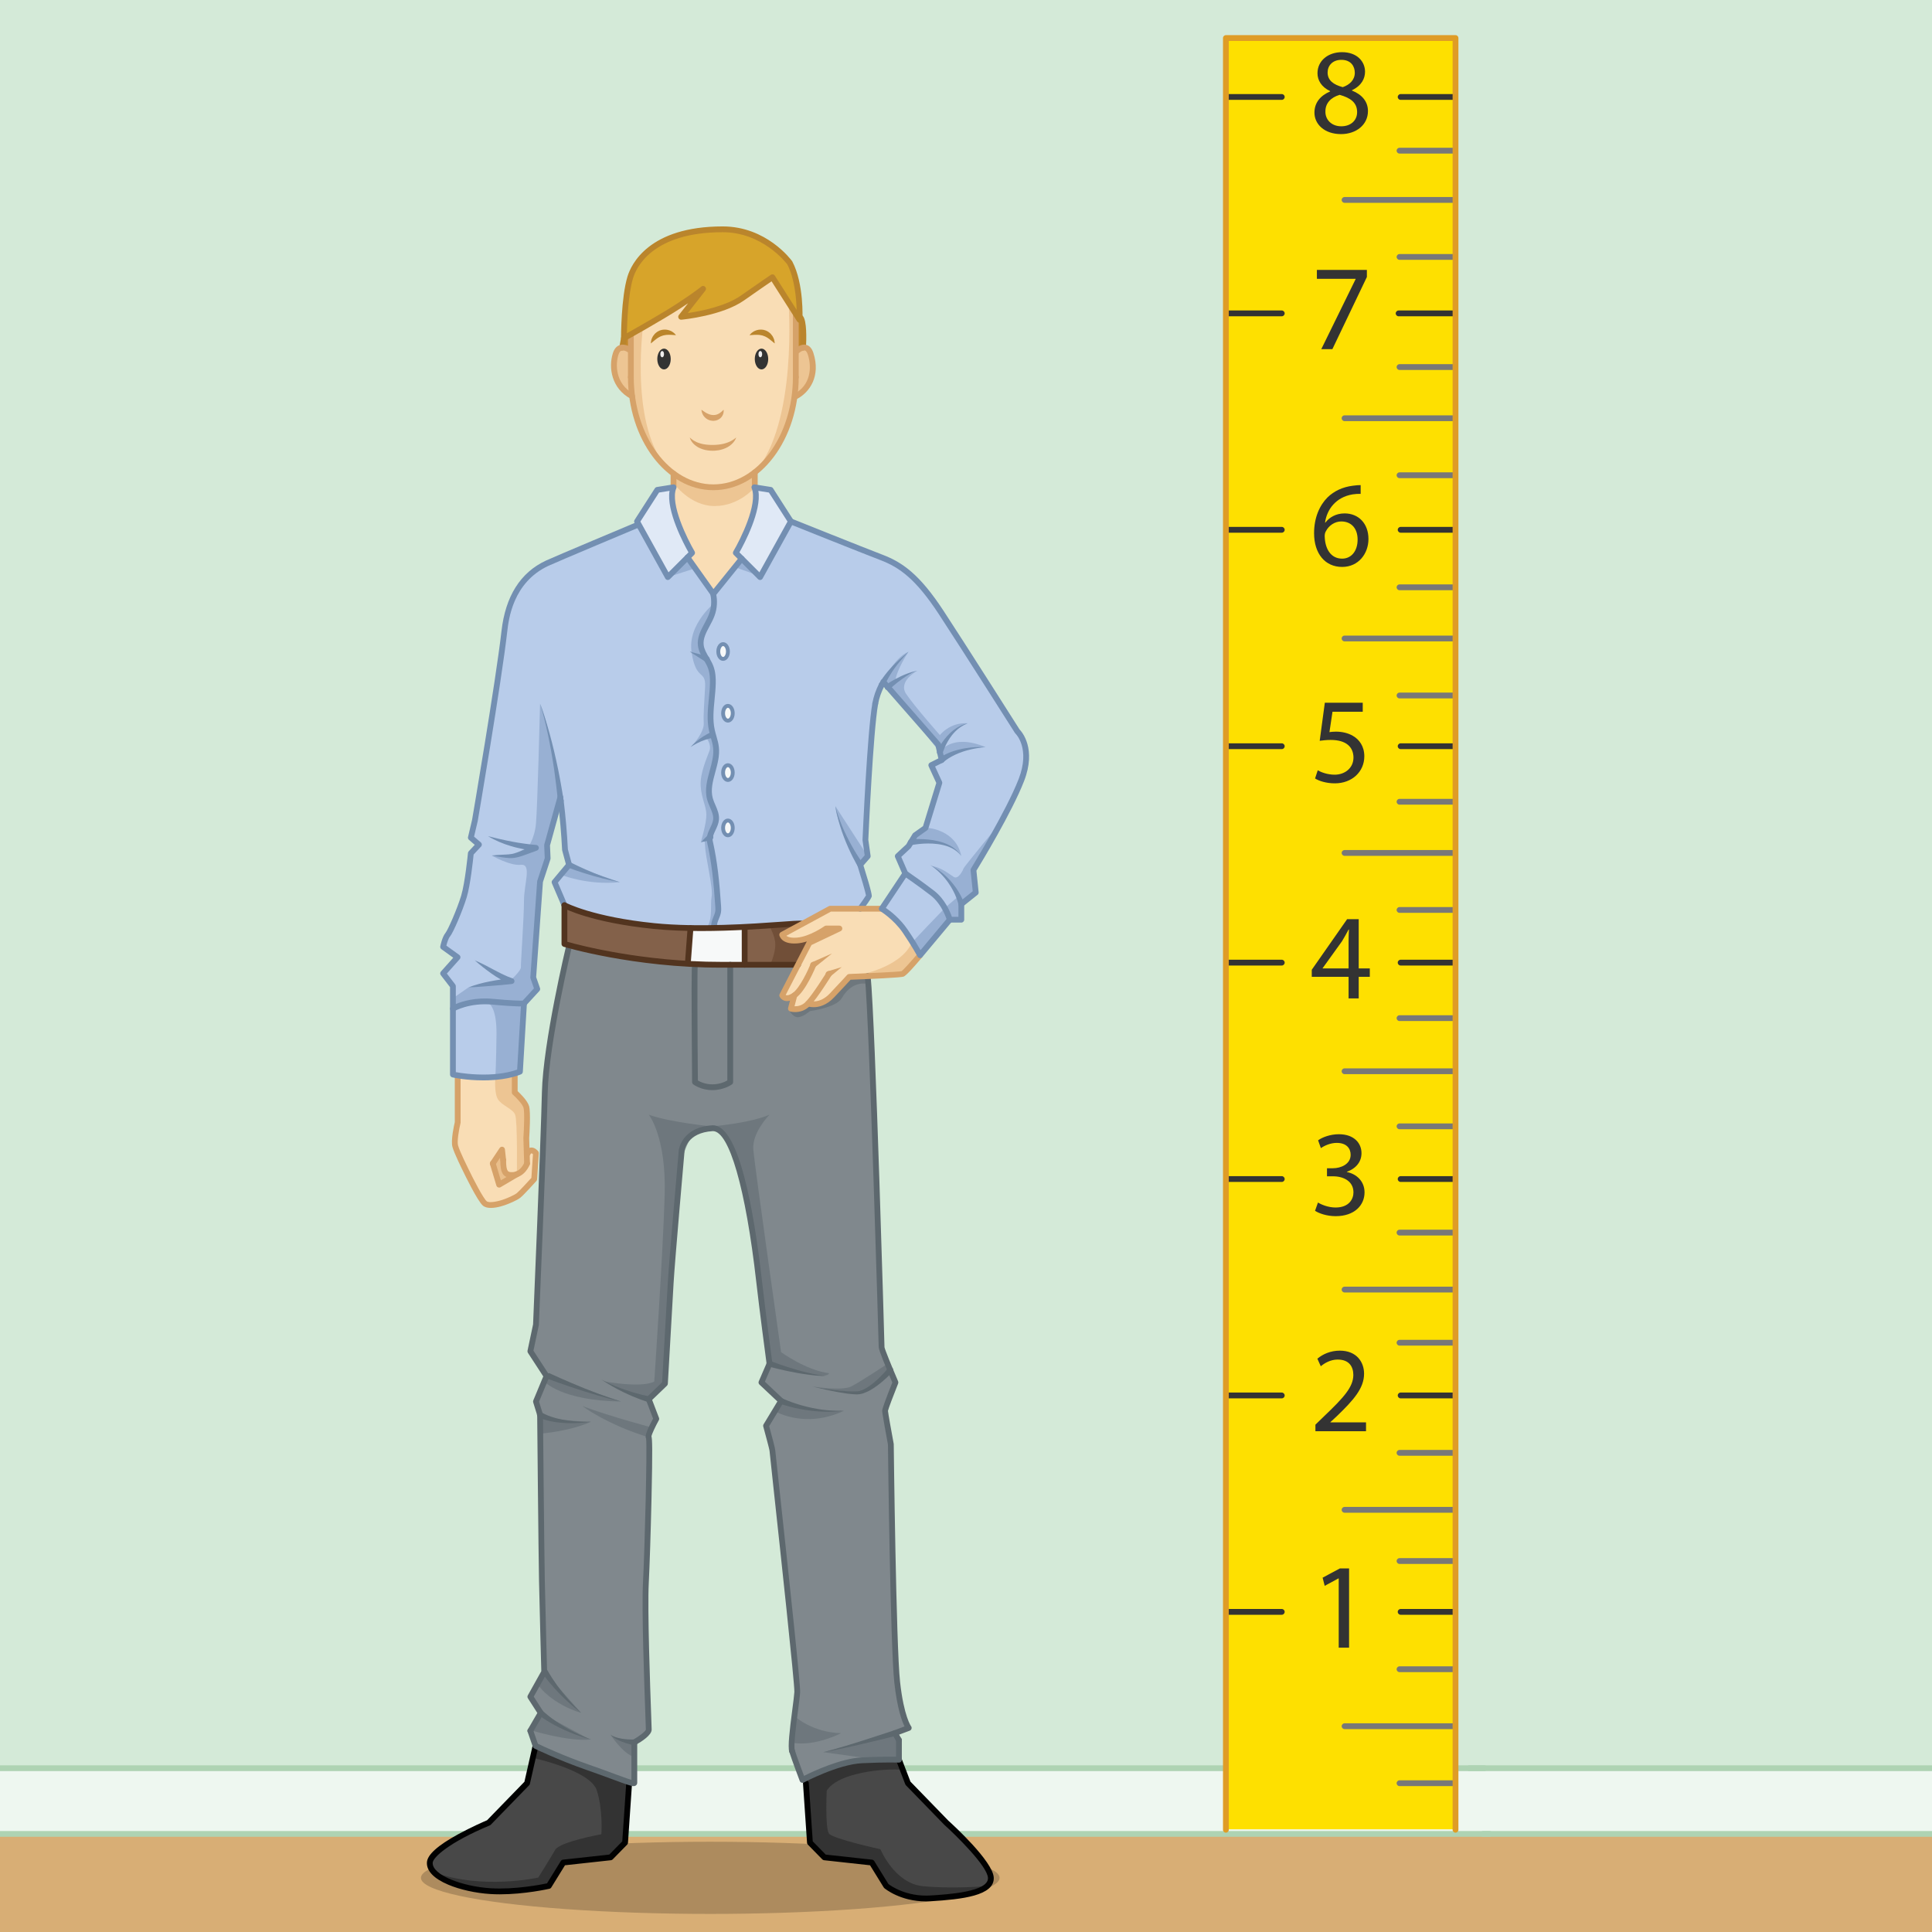 <?xml version="1.0" encoding="utf-8"?>
<!-- Generator: Adobe Illustrator 19.2.0, SVG Export Plug-In . SVG Version: 6.00 Build 0)  -->
<svg version="1.1" id="Layer_1" xmlns="http://www.w3.org/2000/svg" xmlns:xlink="http://www.w3.org/1999/xlink" x="0px" y="0px"
	 width="300px" height="300px" viewBox="0 0 300 300" enable-background="new 0 0 300 300" xml:space="preserve">
<rect x="0" y="0" width="300" height="300" fill="#808080" stroke="none"/>
<g>
	<g>
		<g>
			<g>
				<rect x="0" y="0" fill="#D4EAD8" width="300" height="274.569"/>
			</g>
		</g>
		<g>
			<g>
				<rect x="0" y="274.569" fill="#EEF7F0" width="300" height="10.2"/>
			</g>
		</g>
		<g>
			<g>
				<rect x="0" y="284.769" fill="#D8AE75" width="300" height="15.231"/>
			</g>
		</g>
		<g>
			<g>
				<g>
					<g>
						<path fill="#AED3B3" d="M300,275.019h-71.85c-0.248,0-0.45-0.202-0.45-0.45c0-0.248,0.202-0.45,0.45-0.45H300V275.019z"/>
					</g>
				</g>
			</g>
			<g>
				<g>
					<path fill="#AED3B3" d="M230.5,275.019h-97.936c-0.249,0-0.45-0.202-0.45-0.45c0-0.248,0.201-0.45,0.45-0.45H230.5
						c0.248,0,0.45,0.202,0.45,0.45C230.95,274.817,230.748,275.019,230.5,275.019z"/>
				</g>
			</g>
			<g>
				<g>
					<path fill="#AED3B3" d="M124.025,275.019H98.499c-0.249,0-0.45-0.202-0.45-0.45c0-0.248,0.201-0.45,0.45-0.45h25.526
						c0.249,0,0.45,0.202,0.45,0.45C124.475,274.817,124.273,275.019,124.025,275.019z"/>
				</g>
			</g>
			<g>
				<g>
					<g>
						<path fill="#AED3B3" d="M0,275.019h84.633c0.249,0,0.45-0.202,0.45-0.45c0-0.248-0.201-0.45-0.45-0.45H0V275.019z"/>
					</g>
				</g>
			</g>
			<g>
				<g>
					<g>
						<path fill="#AED3B3" d="M300,285.219h-69.7c-0.248,0-0.45-0.202-0.45-0.45s0.202-0.45,0.45-0.45H300V285.219z"/>
					</g>
				</g>
			</g>
			<g>
				<g>
					<path fill="#AED3B3" d="M231.3,285.219h-88.66c-0.249,0-0.45-0.202-0.45-0.45s0.201-0.45,0.45-0.45h88.66
						c0.248,0,0.45,0.202,0.45,0.45S231.549,285.219,231.3,285.219z"/>
				</g>
			</g>
			<g>
				<g>
					<path fill="#AED3B3" d="M126.578,285.219H83.6c-0.249,0-0.45-0.202-0.45-0.45s0.201-0.45,0.45-0.45h42.977
						c0.249,0,0.45,0.202,0.45,0.45S126.826,285.219,126.578,285.219z"/>
				</g>
			</g>
		</g>
		<g>
			<g>
				<g>
					<path fill="#AED3B3" d="M0,285.219h83.25c0.249,0,0.45-0.202,0.45-0.45s-0.201-0.45-0.45-0.45H0V285.219z"/>
				</g>
			</g>
		</g>
	</g>
	<g>
		<g>
			<g opacity="0.2">
				<g>
					<ellipse fill="#010101" cx="110.287" cy="291.589" rx="44.926" ry="5.603"/>
				</g>
			</g>
			<g>
				<g>
					<path fill="#80888D" d="M88.362,146.62c0,0-2.935,14.098-3.301,17.588c-0.367,3.491-1.246,27.143-1.482,32.878
						c-0.236,5.735-0.357,8.61-0.357,8.61l-0.87,4.127l2.512,3.857l-1.641,3.947l0.639,2.063l0.643,39.92l-1.981,4.125l1.443,2.244
						l-1.615,2.781l0.807,2.332l15.34,5.803v-6.341l2.243-1.974c0,0-0.593-17.854-0.367-24.581
						c0.226-6.727,0.367-20.812,0.367-20.812l1.166-2.871l-1.166-3.14l2.531-2.662l2.583-35.913c0,0-0.164-2.691,4.762-3.409
						c0,0,2.684-1.903,5.33,11.204c2.646,13.107,3.543,25.359,3.543,25.359l-1.256,2.909l3.05,2.871l-2.332,3.857
						c0,0,0.715,1.377,1.726,10.743c1.01,9.366,3.119,30.612,3.119,30.612l-0.88,8.343l1.687,5.293c0,0,4.713-2.58,7.602-2.841
						s7.379-0.299,7.379-0.299v-3.05l-0.628-0.987l2.153-0.897c0,0-1.801-4.399-2.031-10.587c-0.23-6.188-0.744-32.922-0.744-32.922
						l-0.904-5.741l1.525-4.844l-2.074-5.472l-2.142-57.175l-3.095-0.06c0,0-2.901,3.564-3.895,4.114s-1.981,0.264-1.981,0.264
						s-1.189,0.622-1.85,0.813c-0.661,0.191-1.11-0.078-1.11-0.078l0.538-2.063c0,0-1.166,0.518-1.525,0.439
						s-0.359-0.439-0.359-0.439l2.456-4.755c0,0-12.271,0.09-16.02,0C104.15,149.718,93.449,148.114,88.362,146.62z"/>
				</g>
			</g>
			<g>
				<g>
					<path fill="#484848" d="M125.14,276.105l0.628,10.015l2.243,2.288l7.356,0.807l2.243,3.633c0,0,3.687,2.128,6.372,1.949
						c2.685-0.179,6.548-0.739,6.548-0.739s2.934-0.811,3.131-1.651s0.603-1.024-0.507-2.552s-5.377-5.966-8.071-8.741
						c-2.695-2.775-4.095-4.217-4.095-4.217l-1.403-3.65c0,0-3.007-0.569-7.379,0.299
						C127.833,274.413,125.14,276.105,125.14,276.105z"/>
				</g>
			</g>
			<g>
				<g>
					<path fill="#484848" d="M83.158,271.094l-1.316,5.803l-5.951,6.128c0,0-6.593,2.969-7.79,4.306
						c-1.197,1.338-2.668,3.167,1.664,4.902c4.332,1.736,10.169,1.372,10.169,1.372l5.286-0.757l2.243-3.633l7.356-0.807l2.243-2.36
						l0.628-9.15L83.158,271.094z"/>
				</g>
			</g>
			<g>
				<g>
					<path fill="#B8CCEA" d="M137.087,140.861c0.093-0.14,3.485-5.227,3.485-5.227l-1.166-2.684l2.036-2.16l0.655-1.085l1.615-1.148
						l2.153-7.007l-1.256-2.73l1.615-0.807l-0.452-2.003l-8.613-10.125c0,0-1.404,1.734-1.92,9.745
						c-0.516,8.011-0.857,14.802-0.857,14.802l0.297,2.088l-1.105,1.769l1.346,4.844l-1.346,1.974h-4.665l-4.99,2.332
						c0,0-13.79,0.943-17.751,0.681c-3.961-0.262-10.296-1.087-11.65-1.395s-6.875-2.157-6.875-2.157l-1.533-3.588l2.25-2.691
						l-1.288-9.954l-1.997,6.455l-0.035,2.512l-1.182,3.588L82.8,151.781l0.628,1.794l-2.063,2.243l-0.478,10.406
						c0,0-3.581,0.962-6.272,1.087c-2.691,0.124-4.284-0.459-4.284-0.459v-13.725l-1.525-1.974l2.243-2.512l-2.243-1.615
						c0,0,1.375-2.908,2.037-4.583c0.662-1.675,1.816-6.176,1.897-6.81c0.081-0.634,0.372-3.14,0.372-3.14l1.256-1.346l-1.177-1.413
						c0,0,4.319-25.383,4.721-28.536c0.402-3.153,0.821-7.952,2.734-10.099c1.914-2.148,2.968-2.752,5.465-4.149
						c2.497-1.397,13.12-5.412,13.12-5.412l4.471,8.074l3.05-3.05l4.014,5.652l4.403-5.457l2.631,2.631l5.01-8.417
						c0,0,15.351,6.132,15.538,6.228c0.187,0.096,3.673,1.487,8.4,8.825c4.726,7.338,11.917,18.529,11.917,18.529
						s2.626,1.951-1.161,9.081c-3.788,7.13-6.346,11.461-6.346,11.461l0.359,3.499l-1.884,1.507l-0.359,2.709h-1.794l-4.611,5.517
						c0,0-1.469-3.276-2.903-4.531S137.087,140.861,137.087,140.861z"/>
				</g>
			</g>
			<g>
				<g>
					<path fill="#83614A" d="M87.644,140.567v6.01c0,0,11.494,2.767,18.138,3.018c6.644,0.251,18.138,0.212,18.138,0.212
						l2.389-4.104l3.759-1.391l-1.763-0.157l-2.534,1.381c0,0-1.368,0.772-2.512,0.57c-1.144-0.202-1.794-0.964-1.794-0.964
						l2.456-1.704c0,0-10.31,0.973-14.232,0.677c-3.923-0.296-13.813-0.774-17.379-1.914S87.644,140.567,87.644,140.567z"/>
				</g>
			</g>
			<g>
				<g>
					<polygon fill="#F7F9F9" points="107.182,144.105 106.842,149.632 115.633,149.632 115.63,144.065 					"/>
				</g>
			</g>
			<g>
				<g>
					<path fill="#E0E9F6" d="M104.585,75.666l-2.52,0.401l-3.148,4.904l4.785,8.642l3.768-3.768
						C107.47,85.845,103.046,78.226,104.585,75.666z"/>
				</g>
			</g>
			<g>
				<g>
					<path fill="#E0E9F6" d="M118.338,89.658l-4.082-3.813c0,0,2.551-5.465,2.759-6.359s0.187-3.82,0.187-3.82l2.459,0.401
						l3.148,4.904L118.338,89.658z"/>
				</g>
			</g>
			<g>
				<g>
					<path fill="#D7A42A" d="M97.261,52.308c0,0,5.544-3.154,6.889-4.006s4.046-2.701,4.046-2.701l-2.431,3.599
						c0,0,4.535-0.78,5.563-1.122c1.028-0.342,5.436-2.837,5.436-2.837l3.175-2.186l3.633,5.697c0,0,0.93-0.141,0.751-0.538
						s-0.178-1.817-0.178-1.817s-1.155-4.857-1.335-5.221c-0.179-0.364-4.127-6.262-12.941-5.567s-11.528,5.287-11.999,7.446
						c-0.471,2.158-0.929,7.018-0.95,7.737S97.261,52.308,97.261,52.308z"/>
				</g>
			</g>
			<g>
				<g>
					<polygon fill="#C3882B" points="96.884,52.518 96.884,53.961 97.96,54.469 97.96,51.915 					"/>
				</g>
			</g>
			<g>
				<g>
					<polygon fill="#C3882B" points="123.572,49.263 123.52,54.469 124.703,53.961 124.703,49.263 					"/>
				</g>
			</g>
			<g>
				<g>
					<path fill="#F9DDB5" d="M97.96,51.915v2.045c0,0-2.087-0.855-2.355,0.98c-0.267,1.835-0.255,3.715,0.512,4.686
						s2.036,1.901,2.036,1.901s1.208,7.619,4.47,10.235c3.263,2.617,1.961,1.781,1.961,1.781v2.123c0,0-0.821,1.749,0,3.542
						c0.821,1.793,2.885,6.637,2.885,6.637l-0.718,0.718c0,0,3.812,6.1,4.014,5.652s4.403-5.457,4.403-5.457l-0.912-0.912
						c0,0,2.162-4.687,2.461-5.523c0.299-0.836,0.889-4.166,0.889-4.166l-0.404-2.807c0,0,2.627-3.108,3.657-4.266
						s1.458-3.906,1.949-5.464c0.492-1.558,0.762-2.68,0.762-2.68s1.099,0.223,1.673-0.811c0.574-1.034,0.99-1.829,0.955-2.811
						c-0.035-0.982-0.331-2.588-0.531-2.848c-0.2-0.261-0.327-0.546-0.965-0.509s-1.183,0.509-1.183,0.509l0.052-5.719l-3.633-5.697
						c0,0-4.931,3.945-8.611,5.023s-5.563,1.122-5.563,1.122l3.162-4.036L97.96,51.915z"/>
				</g>
			</g>
			<g>
				<g>
					<path fill="#F9DDB5" d="M137.087,140.861l-8.177,0.245l-7.446,4.037c0,0,0.605,1.578,2.456,0.986
						c1.85-0.592,4.385-1.973,4.385-1.973l1.763,0.157l-4.387,1.949l-4.216,8.301c0,0,0.937,0.99,1.884,0
						c0.947-0.99-0.538,2.063-0.538,2.063s2.512-0.393,2.96-0.735c0.449-0.342,1.181,0.262,1.981-0.264s2.953-2.424,2.953-2.424
						l0.942-1.691l8.51-0.285l2.713-2.899c0,0-1.446-3.097-2.903-4.531C138.509,142.362,137.087,140.861,137.087,140.861z"/>
				</g>
			</g>
			<g>
				<g>
					<path fill="#F9DDB5" d="M71.069,167.051v7.247l-0.438,2.757c0,0,0.455,2.399,2.107,5.483s2.615,4.58,2.615,4.58
						s2.089,0.124,3.646-0.697c1.557-0.82,3.953-3.332,3.953-3.332l0.269-4.037l-1.379-0.538l-0.12-6.638l-1.794-2.243v-2.642
						c0,0-2.063,0.309-4.575,0.22S71.069,167.051,71.069,167.051z"/>
				</g>
			</g>
			<g>
				<g>
					<ellipse fill="#F7F9F9" cx="112.284" cy="101.167" rx="0.748" ry="1.148"/>
				</g>
			</g>
			<g>
				<g>
					<ellipse fill="#F7F9F9" cx="113.032" cy="110.751" rx="0.748" ry="1.148"/>
				</g>
			</g>
			<g>
				<g>
					<ellipse fill="#F7F9F9" cx="113.032" cy="119.967" rx="0.748" ry="1.148"/>
				</g>
			</g>
			<g>
				<g>
					<ellipse fill="#F7F9F9" cx="113.032" cy="128.556" rx="0.748" ry="1.148"/>
				</g>
			</g>
			<g opacity="0.6">
				<g>
					<g>
						<path fill="#626D73" d="M110.706,174.923c0,0-6.645-0.625-9.964-1.836c0,0,2.736,3.364,2.467,12.514
							c-0.269,9.15-1.615,28.915-1.615,28.915s-1.389,1.061-7.692,0c0,0,4.832,2.206,5.836,2.479
							c1.004,0.273,1.004,0.273,1.004,0.273l2.512-2.422l1.839-29.245C105.092,185.601,105.537,173.976,110.706,174.923z"/>
					</g>
				</g>
				<g>
					<g>
						<path fill="#626D73" d="M84.515,214.517c0,0,2.591,2.976,11.92,3.111l-11.572-3.947L84.515,214.517z"/>
					</g>
				</g>
				<g>
					<g>
						<path fill="#626D73" d="M83.966,222.606c0,0,4.441-0.314,7.805-1.839c0,0-5.324-0.09-7.91-1.077L83.966,222.606z"/>
					</g>
				</g>
				<g>
					<g>
						<path fill="#626D73" d="M101.35,221.69c0,0-6.081-1.575-10.925-3.357c0,0,3.813,2.882,10.317,4.856L101.35,221.69z"/>
					</g>
				</g>
				<g>
					<g>
						<path fill="#626D73" d="M110.385,174.923c0,0,6.01-0.491,9.105-1.836c0,0-2.744,2.781-2.516,5.427
							c0.228,2.646,4.31,31.443,4.31,31.443s3.902,2.834,7.446,3.274c0,0-0.033,0.805-3.23,0.082
							c-3.197-0.723-6.01-1.556-6.01-1.556s-1.207-10.313-2.398-18.448c-0.651-4.452-1.487-8.251-1.678-9.353
							c-0.842-4.84-2.008-6.915-3.25-8.015C111.584,175.428,110.914,175.508,110.385,174.923z"/>
					</g>
				</g>
				<g>
					<g>
						<path fill="#626D73" d="M126.174,215.295c0,0,4.584,0.718,5.992,0c1.409-0.718,5.665-3.537,5.665-3.537l0.407,0.988
							c0,0-2.978,3.586-4.663,3.54S126.174,215.295,126.174,215.295z"/>
					</g>
				</g>
				<g>
					<g>
						<path fill="#626D73" d="M120.323,219.129c0,0,4.64,2.804,10.74-0.066c0,0-6.19,0.359-9.778-1.525L120.323,219.129z"/>
					</g>
				</g>
				<g>
					<g>
						<polygon fill="#626D73" points="138.957,269.12 127.833,272.081 136.368,273.247 139.585,273.247 139.585,270.197 						"/>
					</g>
				</g>
				<g>
					<g>
						<path fill="#626D73" d="M122.541,270.556l0.988-3.947c0,0,2.69,2.422,7.086,2.512c0,0-4.066,2.153-7.685,1.48"/>
					</g>
				</g>
				<g>
					<g>
						<path fill="#626D73" d="M83.583,261.53c-0.105,0.219,2.177,3.105,6.663,4.451l-5.562-6.28L83.583,261.53z"/>
					</g>
				</g>
				<g>
					<g>
						<path fill="#626D73" d="M91.364,269.973l-7.398-3.992l-1.525,2.689c0,0,5.774,1.815,9.33,1.438"/>
					</g>
				</g>
				<g>
					<g>
						<path fill="#626D73" d="M94.821,269.389c0,0,1.884,2.932,3.678,3.44v-2.274C98.499,270.556,95.718,270.017,94.821,269.389z"/>
					</g>
				</g>
				<g>
					<g>
						<path fill="#626D73" d="M134.845,152.845c0,0-2.365-0.887-4.141,2.156c-0.86,1.473-4.934,2.006-4.934,2.006
							s-1.163,1.009-1.972,0.942c-0.809-0.067-1.347-1.245-1.347-1.245s1.39,0.369,2.007,0c0.617-0.369,1.312-0.813,1.312-0.813
							s0.583,0.514,1.66-0.228c1.076-0.742,2.288-1.607,2.288-1.607l2.153-2.365l3.229-0.136L134.845,152.845z"/>
					</g>
				</g>
			</g>
			<g>
				<g>
					<path fill="#98B0D3" d="M83.861,109.259c0,0-0.397,16.148-0.639,18.659c-0.242,2.512-1.379,3.882-1.379,3.882
						s-0.949,1.204-1.555,1.149c-0.606-0.055-3.94-0.112-3.94-0.112s2.804,1.63,4.538,1.45c1.734-0.179,0.478,2.96,0.478,5.562
						c0,2.602-0.508,9.689-0.478,10.317c0.03,0.628-1.787,2.217-1.787,2.217l-6.36,0.95l-2.408,1.667v1.625
						c0,0,3.946-1.156,4.844-1.133c0.899,0.023,1.958,1.133,1.921,5.08s-0.173,6.756-0.173,6.756l3.814-0.925l0.628-10.458
						l2.063-2.37l-0.504-1.439l0.937-15.247l1.182-3.588l-0.269-1.906l2.3-7.061C87.074,124.334,85.55,113.117,83.861,109.259z"/>
				</g>
			</g>
			<g>
				<g>
					<path fill="#98B0D3" d="M141.076,101.199c0,0-1.849,2.741-2.076,4.635l3.456-1.688c0,0-3.097,1.633-1.728,3.642
						c1.369,2.009,5.221,6.354,5.221,6.354s1.53-2.013,4.311-1.833c0,0-3.415,1.471-3.779,3.354
						c-0.364,1.882-0.533,1.134-0.533,1.134l-8.791-10.913C137.159,105.884,138.71,102.199,141.076,101.199z"/>
				</g>
			</g>
			<g>
				<g>
					<path fill="#98B0D3" d="M145.949,116.797c0,0,1.71-3.009,7.092-0.788c0,0-3.857-0.01-6.818,2.003L145.949,116.797z"/>
				</g>
			</g>
			<g>
				<g>
					<path fill="#98B0D3" d="M155.213,127.888c0,0-5.49,6.669-5.58,6.939c-0.09,0.269-0.813,1.794-1.528,1.346
						c-0.715-0.449-1.971-1.487-3.362-1.686c0,0,2.935,2.121,3.362,3.39c0.427,1.269,0.714,1.307,0.714,1.307l-1.967,1.677
						c0,0-5.81,5.988-5.409,5.759s1.426,1.708,1.426,1.708l4.455-5.984l1.951,0.467l0.222-2.599l2.021-1.617l-0.269-3.409
						L155.213,127.888z"/>
				</g>
			</g>
			<g>
				<g>
					<path fill="#98B0D3" d="M144.071,128.556c0,0,4.396,0.274,5.203,4.393c0,0-1.399-3.147-7.832-2.16l0.655-1.085L144.071,128.556
						z"/>
				</g>
			</g>
			<g>
				<g>
					<path fill="#98B0D3" d="M129.717,125.182l5.024,7.767l-1.166,1.338C133.575,134.288,129.807,127.919,129.717,125.182z"/>
				</g>
			</g>
			<g>
				<g>
					<path fill="#98B0D3" d="M87.074,135.828c0,0,4.159,1.689,9.182,1.151l-7.894-2.691L87.074,135.828z"/>
				</g>
			</g>
			<g>
				<g>
					<path fill="#98B0D3" d="M111.237,93.381c0,0-4.544,3.398-3.842,7.934c0.702,4.536,2.227,2.606,2.092,5.365
						c-0.135,2.759-0.282,4.194-0.208,5.629c0.074,1.435-1.81,3.493-1.81,3.493l2.218-1.249c0,0,0.832,1.047,0.473,2.048
						c-0.359,1.001-1.468,3.423-1.362,5.397s0.864,3.14,0.889,4.485c0.025,1.346-0.872,4.306-0.872,4.306s0.628-1.031,0.673,0.606
						c0.045,1.637,1.267,6.481,1.015,7.827c-0.252,1.346,0.237,3.507-0.815,4.893l1.206-0.319l0.613-2.202
						c0,0-0.556-6.955-0.682-7.758c-0.125-0.803-0.664-3.405-0.664-3.405s1.053-2.517,1.027-3.163
						c-0.026-0.646-0.204-2.391-0.57-2.933c-0.367-0.542-0.726-1.416-0.456-2.504c0.269-1.088,1.669-4.021,1.345-4.887
						s-0.701-1.792-0.889-3.213s-0.3-3.322-0.154-4.659c0.146-1.337,0.252-3.554,0.154-4.419c-0.098-0.865-1.218-2.453-1.51-3.453
						c-0.292-1-0.382-1.718,0.156-2.974c0.538-1.256,1.78-2.449,1.697-3.499S111.237,93.381,111.237,93.381z"/>
				</g>
			</g>
			<g>
				<g>
					<polygon fill="#98B0D3" points="103.702,89.613 107.844,88.277 106.752,86.563 					"/>
				</g>
			</g>
			<g>
				<g>
					<polyline fill="#98B0D3" points="114.178,88.088 117.8,89.389 115.169,86.758 113.779,88.426 					"/>
				</g>
			</g>
			<g>
				<g>
					<path fill="#714F38" d="M119.576,143.796c-0.086,0.265,0.791,1.422,0.812,2.839c0.021,1.471-0.812,3.197-0.812,3.197
						l4.344-0.025l2.389-4.104c0,0-2.422,0.516-2.871,0.516c-0.449,0-1.525-0.538-1.794-0.718c-0.269-0.179-0.179-0.718-0.179-0.718
						l2.994-1.346L119.576,143.796z"/>
				</g>
			</g>
			<g>
				<g>
					<path fill="#EABF8B" d="M78.006,178.967l-1.486,1.7l0.987,3.29l1.997-1.179c0,0-0.95-0.066-1.114-0.864
						C78.224,181.116,78.006,178.967,78.006,178.967z"/>
				</g>
			</g>
			<g opacity="0.8">
				<g>
					<g>
						<path fill="#EABF8B" d="M141.442,146.62c0,0-1.287,3.726-9.572,5.072l8.285-0.465l2.713-2.899L141.442,146.62z"/>
					</g>
				</g>
				<g>
					<g>
						<path fill="#EABF8B" d="M76.923,167.328c0,0-0.223,2.395,0.405,3.381s2.273,1.435,2.661,2.377s0.269,9.246,0.269,9.246
							s1.525-0.14,1.585-1.665s0.122-8.291-0.12-8.791c-0.242-0.501-1.794-2.243-1.794-2.243v-2.642L76.923,167.328z"/>
					</g>
				</g>
				<g>
					<g>
						<path fill="#EABF8B" d="M104.585,73.543c0,0,2.301,2.261,6.181,2.123c3.88-0.138,6.437-2.317,6.437-2.317v2.317
							c0,0-2.355,2.912-6.242,2.912s-6.376-3.588-6.376-3.588V73.543z"/>
					</g>
				</g>
				<g>
					<g>
						<path fill="#EABF8B" d="M99.838,50.848c0,0-2.265,17.031,4.747,22.695c0,0-4.798-2.934-5.668-7.972
							c-0.87-5.039-0.956-13.655-0.956-13.655L99.838,50.848z"/>
					</g>
				</g>
				<g>
					<g>
						<path fill="#EABF8B" d="M122.443,46.981c0,0,1.443,18.716-5.24,26.368c0,0,5.291-3.943,6.077-11.154
							c0.786-7.211,0.292-13.445,0.292-13.445L122.443,46.981z"/>
					</g>
				</g>
				<g>
					<g>
						<path fill="#EABF8B" d="M123.722,54.321c0,0,1.384-0.525,1.665-0.188c0.281,0.336,0.91,2.278,0.812,3.185
							c-0.097,0.906-0.496,2.282-0.955,2.811c-0.459,0.529-1.648,1.398-1.648,1.398L123.722,54.321z"/>
					</g>
				</g>
				<g>
					<g>
						<path fill="#EABF8B" d="M97.96,53.961c0,0-2.098-0.437-2.355,0.98s-0.296,3.17,0.183,4.045
							c0.479,0.874,2.172,2.541,2.172,2.541V53.961z"/>
					</g>
				</g>
			</g>
			<g>
				<g>
					<path fill="#333333" d="M83.158,273.064c0,0,8.522,1.887,9.509,4.938c0.987,3.05,0.718,6.818,0.718,6.818
						s-6.459,1.166-7.177,2.422c-0.718,1.256-2.629,4.306-2.629,4.306s-8.643,1.943-16.194-0.823c0,0,4.022,2.793,9.853,2.974
						c5.831,0.181,7.984-0.851,7.984-0.851l2.243-3.633l7.356-0.807l2.243-2.781l0.628-8.73l-14.533-5.803V273.064z"/>
				</g>
			</g>
			<g>
				<g>
					<path fill="#333333" d="M140.184,274.804c0,0-3.29-0.301-7.237,0.686c-3.947,0.987-4.575,2.602-4.575,2.602
						s-0.269,5.831,0.359,6.638s7.984,2.422,7.984,2.422s2.153,5.265,6.549,5.727c4.396,0.463,10.025,0,10.025,0
						s-3.745,1.924-6.526,1.921c-2.781-0.003-5.961,0-5.961,0l-3.192-1.952l-2.243-3.633l-7.356-0.807l-2.243-2.288l-0.628-10.015
						c0,0,3.275-2.26,7.066-2.559c3.791-0.299,7.379-0.299,7.379-0.299L140.184,274.804z"/>
				</g>
			</g>
		</g>
		<g>
			<g>
				<g>
					<path fill="#D6A269" d="M97.96,59.003c-0.249,0-0.45-0.201-0.45-0.45V51.98c0-0.249,0.201-0.45,0.45-0.45
						c0.249,0,0.45,0.201,0.45,0.45v6.573C98.41,58.801,98.209,59.003,97.96,59.003z"/>
				</g>
			</g>
			<g>
				<g>
					<path fill="#D6A269" d="M123.572,59.003c-0.249,0-0.45-0.201-0.45-0.45V48.75c0-0.249,0.201-0.45,0.45-0.45
						c0.249,0,0.45,0.201,0.45,0.45v9.802C124.022,58.801,123.82,59.003,123.572,59.003z"/>
				</g>
			</g>
			<g>
				<g>
					<path fill="#BA852C" d="M96.884,52.968c-0.079,0-0.158-0.021-0.228-0.062c-0.137-0.081-0.222-0.228-0.222-0.388
						c0-0.257,0.011-6.339,1.006-9.596c0.556-1.821,3.267-7.764,14.784-7.764c6.79,0,10.611,5.169,10.771,5.389
						c0.013,0.017,0.024,0.035,0.034,0.054c1.83,3.478,1.582,8.851,1.571,9.078c-0.01,0.196-0.145,0.362-0.334,0.412
						c-0.189,0.05-0.389-0.028-0.495-0.193l-3.962-6.214c-0.607,0.412-1.968,1.345-4.275,2.966
						c-3.378,2.374-9.468,2.971-9.726,2.995c-0.178,0.018-0.351-0.074-0.437-0.232c-0.086-0.158-0.07-0.352,0.041-0.493l1.432-1.828
						c-0.328,0.222-0.693,0.465-1.1,0.732c-2.852,1.871-8.583,5.054-8.641,5.086C97.034,52.949,96.959,52.968,96.884,52.968z
						 M112.224,36.058c-10.898,0-13.412,5.455-13.923,7.127c-0.753,2.465-0.92,6.802-0.957,8.56c1.604-0.9,5.662-3.2,7.905-4.672
						c2.789-1.83,3.619-2.555,3.627-2.562c0.174-0.154,0.438-0.15,0.607,0.01s0.189,0.422,0.046,0.605l-2.733,3.488
						c1.894-0.279,5.852-1.034,8.22-2.698c3.286-2.309,4.66-3.227,4.674-3.236c0.1-0.067,0.223-0.091,0.342-0.066
						c0.118,0.025,0.222,0.096,0.287,0.198l3.384,5.307c-0.053-1.817-0.321-4.89-1.454-7.067
						C121.964,40.678,118.319,36.058,112.224,36.058z"/>
				</g>
			</g>
			<g>
				<g>
					<ellipse fill="#333333" cx="103.107" cy="55.748" rx="1.043" ry="1.615"/>
				</g>
			</g>
			<g>
				<g>
					<path fill="#BA852C" d="M104.958,52.047c0,0-0.079-0.007-0.218-0.019c-0.134-0.012-0.322-0.027-0.533-0.035
						c-0.106-0.004-0.217-0.009-0.332-0.006C103.76,51.981,103.642,52,103.524,52c-0.116,0.023-0.237,0.019-0.351,0.053L103,52.087
						l-0.167,0.055c-0.058,0.012-0.113,0.032-0.164,0.06c-0.052,0.026-0.108,0.046-0.162,0.067
						c-0.103,0.056-0.204,0.118-0.311,0.169c-0.094,0.072-0.191,0.138-0.288,0.2c-0.093,0.068-0.174,0.145-0.26,0.209
						c-0.086,0.064-0.168,0.124-0.232,0.187c-0.065,0.062-0.13,0.112-0.182,0.156c-0.106,0.086-0.178,0.134-0.178,0.134
						s0.001-0.081,0.021-0.22c0.011-0.069,0.022-0.155,0.046-0.25c0.017-0.099,0.051-0.204,0.103-0.314
						c0.051-0.11,0.102-0.235,0.178-0.355c0.083-0.116,0.177-0.237,0.28-0.359c0.121-0.105,0.246-0.221,0.39-0.316
						c0.154-0.079,0.304-0.181,0.478-0.224l0.257-0.072c0.087-0.015,0.175-0.02,0.261-0.029c0.086-0.012,0.171-0.013,0.255-0.003
						c0.083,0.006,0.166,0.01,0.245,0.022c0.156,0.034,0.307,0.063,0.439,0.12c0.135,0.048,0.253,0.111,0.359,0.173
						c0.209,0.129,0.36,0.264,0.455,0.371C104.918,51.974,104.958,52.047,104.958,52.047z"/>
				</g>
			</g>
			<g>
				<g>
					<ellipse fill="#333333" cx="118.246" cy="55.748" rx="1.043" ry="1.615"/>
				</g>
			</g>
			<g>
				<g>
					<path fill="#BA852C" d="M116.396,52.047c0,0,0.04-0.073,0.137-0.178c0.094-0.107,0.246-0.242,0.455-0.371
						c0.105-0.062,0.224-0.125,0.359-0.173c0.132-0.057,0.283-0.086,0.439-0.12c0.079-0.012,0.162-0.016,0.245-0.022
						c0.083-0.009,0.169-0.009,0.255,0.003c0.086,0.009,0.174,0.014,0.261,0.029l0.257,0.072c0.174,0.043,0.324,0.145,0.478,0.224
						c0.144,0.094,0.269,0.21,0.39,0.316c0.103,0.122,0.196,0.244,0.28,0.359c0.076,0.12,0.127,0.245,0.178,0.355
						c0.052,0.11,0.086,0.215,0.103,0.314c0.024,0.095,0.035,0.181,0.046,0.25c0.02,0.139,0.021,0.22,0.021,0.22
						s-0.072-0.048-0.178-0.134c-0.053-0.043-0.118-0.094-0.182-0.156c-0.063-0.063-0.146-0.124-0.232-0.187
						c-0.086-0.064-0.167-0.141-0.26-0.209c-0.097-0.062-0.195-0.128-0.288-0.2c-0.107-0.051-0.207-0.114-0.311-0.169
						c-0.055-0.022-0.11-0.041-0.162-0.067c-0.052-0.029-0.107-0.048-0.164-0.06l-0.167-0.055l-0.173-0.035
						c-0.113-0.034-0.235-0.029-0.351-0.053c-0.118,0-0.236-0.019-0.351-0.012c-0.115-0.004-0.227,0.002-0.332,0.006
						c-0.212,0.008-0.399,0.023-0.533,0.035C116.475,52.04,116.396,52.047,116.396,52.047z"/>
				</g>
			</g>
			<g>
				<g>
					<path fill="#D6A269" d="M108.927,63.62c0,0,0.062,0.046,0.17,0.126c0.106,0.076,0.252,0.182,0.423,0.286
						c0.17,0.106,0.364,0.211,0.564,0.285c0.1,0.038,0.202,0.067,0.305,0.089c0.103,0.02,0.207,0.037,0.315,0.037l0.04,0.004
						l0.02,0.002c-0.013,0,0.03-0.001-0.028,0.001l0.002,0l0.003,0l0.007,0l0.013-0.001l0.106-0.005l0.101-0.004l0.06-0.009
						c0.077-0.006,0.19-0.031,0.278-0.06c0.187-0.059,0.368-0.16,0.523-0.276c0.157-0.114,0.287-0.236,0.38-0.326
						c0.095-0.095,0.149-0.15,0.149-0.15s0.02,0.079,0.017,0.219c-0.003,0.139-0.03,0.34-0.128,0.569
						c-0.051,0.113-0.12,0.233-0.213,0.35c-0.096,0.114-0.213,0.229-0.357,0.321c-0.071,0.047-0.147,0.092-0.229,0.123
						c-0.08,0.037-0.164,0.07-0.265,0.089l-0.147,0.032c-0.045,0.009-0.073,0.009-0.111,0.012l-0.106,0.009l-0.056,0.003
						l-0.033-0.001l-0.067-0.003c-0.177-0.008-0.356-0.041-0.52-0.1c-0.166-0.056-0.319-0.137-0.45-0.232
						c-0.265-0.188-0.446-0.421-0.56-0.632c-0.114-0.213-0.167-0.405-0.189-0.541C108.921,63.701,108.927,63.62,108.927,63.62z"/>
				</g>
			</g>
			<g>
				<g>
					<path fill="#D6A269" d="M107.111,67.926c0,0,0.09,0.101,0.264,0.241c0.086,0.07,0.196,0.148,0.322,0.229
						c0.126,0.081,0.277,0.158,0.438,0.237c0.329,0.149,0.724,0.275,1.162,0.351c0.219,0.035,0.446,0.069,0.681,0.082
						c0.117,0.012,0.235,0.018,0.355,0.018c0.114,0.001,0.253,0.01,0.347,0.006l0.386-0.01c0.128-0.005,0.231-0.018,0.347-0.026
						c0.112-0.005,0.227-0.025,0.341-0.039c0.115-0.012,0.226-0.032,0.334-0.055c0.219-0.039,0.428-0.093,0.623-0.155
						c0.098-0.03,0.194-0.06,0.283-0.097c0.092-0.033,0.181-0.065,0.262-0.106c0.084-0.036,0.162-0.076,0.235-0.115
						c0.077-0.036,0.147-0.075,0.211-0.115c0.13-0.078,0.242-0.152,0.332-0.218c0.181-0.132,0.277-0.227,0.277-0.227
						s-0.027,0.134-0.141,0.343c-0.058,0.104-0.132,0.231-0.239,0.359c-0.103,0.132-0.232,0.274-0.393,0.406
						c-0.157,0.137-0.341,0.272-0.551,0.389c-0.209,0.118-0.44,0.226-0.689,0.306c-0.123,0.047-0.251,0.082-0.381,0.111
						c-0.13,0.032-0.261,0.066-0.402,0.081c-0.136,0.017-0.286,0.045-0.415,0.05l-0.385,0.018c-0.301-0.008-0.556-0.009-0.832-0.057
						c-0.27-0.032-0.534-0.1-0.783-0.178c-0.25-0.08-0.483-0.185-0.694-0.301c-0.211-0.119-0.396-0.254-0.554-0.392
						c-0.159-0.136-0.288-0.28-0.388-0.416c-0.105-0.131-0.175-0.262-0.228-0.368C107.129,68.061,107.111,67.926,107.111,67.926z"/>
				</g>
			</g>
			<g>
				<g>
					<path fill="#BA852C" d="M96.615,54.411c-0.027,0-0.055-0.003-0.083-0.008c-0.244-0.046-0.405-0.281-0.36-0.525l0.269-1.443
						c0.046-0.244,0.281-0.406,0.525-0.36c0.244,0.046,0.405,0.281,0.36,0.525l-0.269,1.443
						C97.017,54.26,96.828,54.411,96.615,54.411z"/>
				</g>
			</g>
			<g>
				<g>
					<path fill="#BA852C" d="M124.704,54.411c-0.008,0-0.017,0-0.025-0.001c-0.248-0.014-0.438-0.226-0.425-0.474
						c0.108-1.949,0-3.84-0.234-4.24c-0.188-0.054-0.326-0.227-0.326-0.433c0-0.249,0.201-0.45,0.45-0.45
						c0.132,0,0.327,0.039,0.503,0.226c0.664,0.701,0.574,3.693,0.505,4.946C125.139,54.225,124.941,54.411,124.704,54.411z
						 M124.144,49.713h0.003H124.144z"/>
				</g>
			</g>
			<g>
				<g>
					<path fill="#D6A269" d="M104.585,76.116c-0.249,0-0.45-0.201-0.45-0.45v-2.123c0-0.249,0.201-0.45,0.45-0.45
						c0.249,0,0.45,0.201,0.45,0.45v2.123C105.035,75.915,104.834,76.116,104.585,76.116z"/>
				</g>
			</g>
			<g>
				<g>
					<path fill="#D6A269" d="M117.203,76.116c-0.249,0-0.45-0.201-0.45-0.45v-2.317c0-0.249,0.201-0.45,0.45-0.45
						s0.45,0.201,0.45,0.45v2.317C117.653,75.915,117.452,76.116,117.203,76.116z"/>
				</g>
			</g>
			<g>
				<g>
					
						<path fill="none" stroke="#010101" stroke-width="3" stroke-linecap="round" stroke-linejoin="round" stroke-miterlimit="10" d="
						M124.458,143.438"/>
				</g>
			</g>
			<g>
				<g>
					
						<path fill="none" stroke="#010101" stroke-width="3" stroke-linecap="round" stroke-linejoin="round" stroke-miterlimit="10" d="
						M123.92,149.807"/>
				</g>
			</g>
			<g>
				<g>
					<g>
						<path fill="#5D686E" d="M110.617,169.276c-1.801,0-2.929-0.866-2.976-0.903c-0.108-0.084-0.172-0.213-0.173-0.35
							c0-0.045-0.041-4.589-0.062-9.094c-0.043-9.304-0.001-9.344,0.198-9.536c0.089-0.086,0.214-0.13,0.336-0.126
							c0.248,0.012,0.44,0.223,0.428,0.471c-0.002,0.041-0.01,0.081-0.022,0.119c-0.095,0.892-0.041,11.057,0.02,17.92
							c0.334,0.2,1.14,0.6,2.251,0.6c1.127,0,1.968-0.401,2.323-0.605v-17.963c0-0.249,0.201-0.45,0.45-0.45
							c0.249,0,0.45,0.201,0.45,0.45v18.211c0,0.144-0.069,0.279-0.185,0.364C113.605,168.418,112.41,169.276,110.617,169.276z
							 M107.898,150.165c0.068,0.003,0.129-0.008,0.183-0.03C108.024,150.157,107.963,150.168,107.898,150.165z"/>
					</g>
				</g>
				<g>
					<g>
						<path fill="#5D686E" d="M139.586,270.647c-0.155,0-0.306-0.08-0.389-0.223l-0.628-1.077c-0.067-0.115-0.08-0.253-0.035-0.378
							c0.044-0.125,0.142-0.224,0.266-0.27l1.656-0.621c-0.411-0.829-1.14-2.785-1.586-6.802
							c-0.618-5.562-0.969-35.216-0.989-36.966c-0.22-1.189-0.898-4.88-0.898-5.247c0-0.289,0.531-1.766,1.578-4.39
							c-0.983-2.298-2.116-5.042-2.116-5.478c-0.002-0.383-1.44-50.416-2.151-57.579c-0.024-0.248,0.156-0.468,0.403-0.492
							c0.247-0.023,0.468,0.156,0.492,0.403c0.737,7.43,2.155,57.308,2.155,57.668c0.05,0.33,1.116,2.96,2.117,5.295
							c0.047,0.11,0.048,0.234,0.004,0.344c-0.732,1.83-1.514,3.894-1.581,4.244c0.028,0.375,0.556,3.313,0.889,5.106
							c0.005,0.025,0.007,0.051,0.007,0.077c0.004,0.313,0.366,31.351,0.984,36.916c0.596,5.369,1.689,6.843,1.7,6.858
							c0.087,0.113,0.117,0.263,0.078,0.4c-0.039,0.137-0.139,0.25-0.273,0.3l-1.654,0.62l0.359,0.616
							c0.125,0.215,0.053,0.49-0.162,0.616C139.741,270.627,139.663,270.647,139.586,270.647z"/>
					</g>
				</g>
				<g>
					<g>
						<path fill="#5D686E" d="M122.989,272.351c-0.192,0-0.37-0.124-0.43-0.318c-0.25-0.814,0.051-3.35,0.472-6.581
							c0.155-1.189,0.288-2.215,0.317-2.727c0.065-1.176-2.254-22.574-3.244-31.712c-0.54-4.982-0.615-5.682-0.615-5.762
							c-0.027-0.235-0.584-2.332-0.971-3.738c-0.033-0.119-0.015-0.246,0.049-0.352l2.144-3.546l-2.785-2.621
							c-0.138-0.13-0.18-0.332-0.105-0.506l1.206-2.794c-0.138-1.035-1.103-8.292-1.599-12.676
							c-1.636-14.449-4.205-23.377-6.719-23.377c-0.022,0-0.043,0.001-0.065,0.002c-3.935,0.241-4.329,2.902-4.344,3.016
							c-0.013,0.156-1.525,17.327-1.702,20.512c-0.179,3.23-0.897,15.7-0.897,15.7c-0.006,0.113-0.055,0.219-0.137,0.298
							l-2.298,2.215l1.06,2.772c0.047,0.124,0.038,0.262-0.026,0.378c-0.531,0.962-1.101,2.169-1.142,2.505
							c0.126,0.416,0.181,1.977,0.009,9.611c-0.114,5.057-0.294,10.595-0.427,13.167c-0.216,4.183,0.218,16.21,0.381,20.738
							c0.042,1.171,0.068,1.878,0.068,2.024c0,0.854-1.549,1.849-2.473,2.366c-0.217,0.122-0.491,0.044-0.612-0.173
							c-0.121-0.217-0.044-0.491,0.173-0.613c1-0.561,1.96-1.32,2.013-1.593c-0.001-0.118-0.029-0.9-0.068-1.98
							c-0.179-4.966-0.599-16.595-0.381-20.817c0.272-5.266,0.672-20.911,0.487-22.374c-0.155-0.241-0.171-0.812,1.083-3.114
							l-1.092-2.856c-0.064-0.169-0.022-0.359,0.108-0.485l2.385-2.3c0.088-1.525,0.72-12.519,0.887-15.523
							c0.178-3.2,1.69-20.385,1.706-20.558c0.006-0.049,0.475-3.53,5.183-3.819c0.038-0.002,0.077-0.004,0.115-0.004
							c4.031,0,6.366,13.114,7.619,24.175c0.532,4.696,1.603,12.701,1.614,12.781c0.011,0.081-0.001,0.163-0.033,0.238l-1.131,2.619
							l2.82,2.655c0.155,0.145,0.186,0.379,0.077,0.56l-2.232,3.692c0.446,1.626,0.952,3.527,0.952,3.79
							c0.01,0.134,0.274,2.575,0.609,5.665c1.723,15.898,3.309,30.761,3.248,31.858c-0.03,0.544-0.166,1.586-0.323,2.793
							c-0.285,2.194-0.717,5.509-0.504,6.2c0.073,0.238-0.06,0.49-0.298,0.562C123.077,272.345,123.033,272.351,122.989,272.351z"/>
					</g>
				</g>
				<g>
					<g>
						<path fill="#5D686E" d="M82.351,269.212c-0.077,0-0.154-0.02-0.225-0.061c-0.215-0.125-0.288-0.4-0.163-0.615l1.477-2.543
							l-1.466-2.28c-0.09-0.14-0.095-0.318-0.014-0.463l2.093-3.749c-0.031-1.15-0.272-9.974-0.355-14.053
							c-0.086-4.227-0.272-24.369-0.284-25.685l-0.62-2c-0.031-0.101-0.026-0.209,0.014-0.306l1.55-3.728l-2.382-3.659
							c-0.065-0.1-0.088-0.222-0.063-0.338l0.863-4.09c0.05-1.178,1.196-28.435,1.371-36.017c0.178-7.763,3.744-22.689,3.78-22.839
							c0.058-0.242,0.301-0.39,0.543-0.333c0.242,0.058,0.391,0.301,0.333,0.543c-0.036,0.149-3.579,14.983-3.755,22.65
							c-0.177,7.719-1.361,35.789-1.373,36.071c-0.001,0.025-0.004,0.05-0.009,0.074l-0.832,3.945l2.41,3.701
							c0.081,0.125,0.096,0.281,0.038,0.418l-1.579,3.797l0.591,1.908c0.013,0.042,0.02,0.086,0.02,0.129
							c0.002,0.214,0.196,21.398,0.284,25.741c0.089,4.344,0.356,14.073,0.359,14.171c0.002,0.081-0.017,0.161-0.057,0.232
							l-2.021,3.622l1.469,2.285c0.091,0.142,0.095,0.323,0.011,0.469l-1.615,2.781C82.657,269.131,82.506,269.212,82.351,269.212z"
							/>
					</g>
				</g>
				<g>
					<g>
						<path fill="#5D686E" d="M85.396,213.266c0,0,0.668,0.313,1.687,0.763c1.018,0.45,2.382,1.035,3.76,1.589
							c1.378,0.554,2.77,1.073,3.824,1.435c0.528,0.179,0.969,0.327,1.28,0.421c0.311,0.098,0.488,0.153,0.488,0.153
							s-0.181-0.042-0.498-0.116c-0.318-0.071-0.769-0.185-1.31-0.324c-1.081-0.282-2.514-0.696-3.935-1.146
							c-1.422-0.45-2.833-0.933-3.889-1.307c-1.054-0.373-1.756-0.639-1.756-0.639c-0.233-0.087-0.351-0.347-0.263-0.58
							c0.087-0.233,0.347-0.351,0.58-0.263C85.374,213.256,85.387,213.261,85.396,213.266z"/>
					</g>
				</g>
				<g>
					<g>
						<path fill="#5D686E" d="M100.64,217.707c0,0-0.124-0.038-0.341-0.105c-0.213-0.07-0.515-0.17-0.872-0.304
							c-0.715-0.261-1.648-0.652-2.556-1.09c-0.454-0.218-0.901-0.45-1.315-0.675c-0.209-0.109-0.404-0.228-0.592-0.333
							c-0.188-0.105-0.362-0.212-0.523-0.31c-0.323-0.192-0.585-0.364-0.768-0.484c-0.183-0.119-0.288-0.188-0.288-0.188
							s0.112,0.056,0.307,0.154c0.195,0.099,0.474,0.24,0.815,0.394c0.169,0.079,0.353,0.165,0.551,0.248
							c0.198,0.083,0.402,0.178,0.62,0.262c0.432,0.176,0.897,0.353,1.365,0.517c0.937,0.328,1.888,0.606,2.607,0.78
							c0.359,0.09,0.659,0.153,0.868,0.197c0.207,0.039,0.325,0.061,0.325,0.061l0.014,0.003c0.245,0.046,0.406,0.282,0.359,0.527
							s-0.282,0.406-0.527,0.359C100.673,217.716,100.656,217.712,100.64,217.707z"/>
					</g>
				</g>
				<g>
					<g>
						<path fill="#5D686E" d="M84.093,219.305c0,0,0.022,0.015,0.064,0.042c0.035,0.023,0.108,0.066,0.195,0.113
							c0.177,0.099,0.45,0.226,0.788,0.361c0.169,0.067,0.356,0.135,0.557,0.2c0.198,0.071,0.416,0.124,0.637,0.192
							c0.225,0.053,0.457,0.118,0.697,0.166c0.24,0.046,0.483,0.103,0.73,0.137c0.246,0.038,0.493,0.082,0.738,0.106
							c0.245,0.026,0.486,0.062,0.721,0.075c0.235,0.017,0.462,0.033,0.678,0.049c0.216,0.007,0.421,0.014,0.61,0.02
							c0.378,0.019,0.693,0.001,0.915,0.005c0.221-0.001,0.348-0.002,0.348-0.002s-0.126,0.015-0.345,0.041
							c-0.22,0.021-0.534,0.074-0.913,0.097c-0.19,0.015-0.396,0.031-0.613,0.048c-0.218,0.009-0.449,0.018-0.687,0.027
							c-0.239,0.014-0.485,0.005-0.737,0.006c-0.252,0.004-0.507-0.013-0.763-0.024c-0.256-0.007-0.511-0.037-0.764-0.057
							c-0.252-0.022-0.499-0.061-0.74-0.091c-0.239-0.044-0.472-0.075-0.69-0.126c-0.219-0.044-0.426-0.094-0.616-0.146
							c-0.381-0.104-0.696-0.21-0.917-0.302c-0.113-0.046-0.194-0.082-0.263-0.116c-0.061-0.031-0.094-0.047-0.094-0.047
							c-0.222-0.112-0.312-0.384-0.199-0.606c0.112-0.222,0.384-0.312,0.606-0.199c0.015,0.008,0.029,0.016,0.043,0.025
							L84.093,219.305z"/>
					</g>
				</g>
				<g>
					<g>
						<path fill="#5D686E" d="M121.463,217.124c0,0,0.034,0.016,0.098,0.046c0.064,0.029,0.157,0.071,0.276,0.124
							c0.244,0.104,0.596,0.253,1.029,0.408c0.431,0.16,0.944,0.327,1.498,0.49c0.279,0.076,0.565,0.162,0.861,0.23
							c0.295,0.075,0.596,0.145,0.899,0.204c0.302,0.068,0.607,0.118,0.908,0.168c0.3,0.057,0.598,0.088,0.887,0.127
							c0.288,0.043,0.569,0.06,0.835,0.084c0.266,0.027,0.518,0.041,0.751,0.046c0.233,0.008,0.447,0.02,0.637,0.021
							c0.19-0.002,0.355-0.004,0.492-0.006c0.273-0.003,0.429-0.005,0.429-0.005s-0.155,0.016-0.427,0.044
							c-0.136,0.014-0.302,0.031-0.491,0.051c-0.19,0.016-0.405,0.023-0.64,0.036c-0.235,0.015-0.489,0.025-0.759,0.022
							c-0.27,0-0.555,0.008-0.849-0.009c-0.294-0.013-0.6-0.017-0.908-0.047c-0.309-0.024-0.624-0.047-0.936-0.088
							c-0.314-0.033-0.626-0.076-0.933-0.125c-0.308-0.042-0.608-0.103-0.9-0.155c-0.582-0.115-1.123-0.239-1.582-0.363
							c-0.461-0.12-0.841-0.241-1.108-0.328c-0.135-0.047-0.241-0.083-0.313-0.108c-0.071-0.026-0.109-0.04-0.109-0.04
							c-0.234-0.086-0.353-0.345-0.267-0.578c0.086-0.234,0.345-0.353,0.578-0.267c0.013,0.005,0.025,0.01,0.037,0.015
							L121.463,217.124z"/>
					</g>
				</g>
				<g>
					<g>
						<path fill="#5D686E" d="M138.578,213.042c0,0-0.037,0.039-0.107,0.113c-0.071,0.072-0.175,0.177-0.307,0.312
							c-0.266,0.263-0.651,0.632-1.14,1.047c-0.245,0.207-0.516,0.425-0.812,0.644c-0.298,0.218-0.618,0.441-0.971,0.643
							c-0.346,0.212-0.735,0.389-1.145,0.538c-0.103,0.037-0.214,0.058-0.321,0.088c-0.107,0.03-0.216,0.056-0.332,0.062
							c-0.116,0.01-0.224,0.027-0.346,0.029l-0.313-0.008c-0.429-0.019-0.857-0.064-1.265-0.12c-0.411-0.055-0.814-0.12-1.201-0.189
							c-0.775-0.137-1.493-0.288-2.106-0.423c-1.226-0.272-2.036-0.484-2.036-0.484s0.822,0.157,2.061,0.345
							c0.62,0.093,1.344,0.195,2.12,0.279c0.388,0.043,0.79,0.08,1.197,0.107c0.41,0.028,0.817,0.043,1.224,0.034l0.313-0.013
							c0.086-0.008,0.184-0.031,0.275-0.044c0.092-0.01,0.184-0.038,0.275-0.071c0.091-0.032,0.182-0.055,0.271-0.093
							c0.353-0.157,0.694-0.338,1.003-0.558c0.314-0.208,0.602-0.44,0.87-0.665c0.267-0.226,0.511-0.451,0.732-0.665
							c0.441-0.427,0.787-0.806,1.023-1.074c0.116-0.135,0.207-0.24,0.269-0.313c0.06-0.073,0.092-0.112,0.092-0.112l0.004-0.005
							c0.158-0.192,0.442-0.219,0.634-0.061c0.192,0.158,0.219,0.442,0.061,0.634C138.592,213.027,138.584,213.035,138.578,213.042z
							"/>
					</g>
				</g>
				<g>
					<g>
						<path fill="#5D686E" d="M119.634,211.332c0,0,0.514,0.205,1.309,0.483c0.793,0.278,1.859,0.63,2.94,0.934
							c0.541,0.151,1.084,0.295,1.597,0.415c0.257,0.058,0.504,0.121,0.741,0.166c0.237,0.047,0.46,0.098,0.668,0.134
							c0.415,0.074,0.763,0.133,1.008,0.163c0.245,0.034,0.384,0.053,0.384,0.053s-0.141-0.005-0.388-0.015
							c-0.247-0.005-0.6-0.029-1.023-0.062c-0.212-0.015-0.44-0.043-0.682-0.067c-0.243-0.022-0.496-0.06-0.76-0.092
							c-0.527-0.069-1.087-0.159-1.646-0.256c-1.118-0.197-2.226-0.444-3.055-0.645c-0.827-0.2-1.381-0.359-1.381-0.359
							l-0.003-0.001c-0.239-0.069-0.378-0.318-0.309-0.557c0.069-0.239,0.318-0.378,0.557-0.309
							C119.606,211.322,119.621,211.327,119.634,211.332z"/>
					</g>
				</g>
				<g>
					<g>
						<path fill="#5D686E" d="M84.264,265.644c0,0,0.024,0.023,0.068,0.065c0.045,0.042,0.111,0.103,0.196,0.18
							c0.176,0.155,0.433,0.375,0.755,0.627c0.323,0.25,0.706,0.538,1.133,0.824c0.211,0.147,0.436,0.289,0.663,0.435
							c0.227,0.148,0.466,0.284,0.701,0.428c0.24,0.136,0.48,0.271,0.716,0.405c0.241,0.126,0.478,0.25,0.707,0.37
							c0.233,0.113,0.459,0.222,0.673,0.325c0.213,0.106,0.422,0.189,0.611,0.275c0.191,0.082,0.364,0.164,0.522,0.224
							c0.157,0.063,0.294,0.117,0.407,0.162c0.226,0.09,0.355,0.142,0.355,0.142s-0.134-0.038-0.367-0.105
							c-0.117-0.033-0.259-0.074-0.422-0.121c-0.164-0.044-0.344-0.108-0.544-0.171c-0.198-0.067-0.416-0.129-0.64-0.214
							c-0.225-0.082-0.463-0.169-0.709-0.258c-0.243-0.097-0.495-0.198-0.75-0.3c-0.252-0.111-0.509-0.223-0.765-0.336
							c-0.252-0.121-0.509-0.235-0.755-0.362c-0.247-0.125-0.491-0.247-0.721-0.375c-0.466-0.248-0.889-0.504-1.25-0.728
							c-0.359-0.227-0.653-0.43-0.857-0.577c-0.103-0.077-0.184-0.138-0.239-0.179c-0.054-0.043-0.083-0.065-0.083-0.065
							c-0.196-0.154-0.23-0.437-0.076-0.633s0.437-0.23,0.633-0.076c0.012,0.009,0.023,0.019,0.034,0.029L84.264,265.644z"/>
					</g>
				</g>
				<g>
					<g>
						<path fill="#5D686E" d="M85.068,259.467c0,0,0.062,0.11,0.17,0.302c0.114,0.193,0.28,0.47,0.492,0.797
							c0.421,0.654,1.026,1.505,1.68,2.322c0.327,0.409,0.665,0.808,0.99,1.177c0.328,0.366,0.638,0.706,0.914,0.987
							c0.271,0.287,0.508,0.514,0.673,0.676c0.165,0.161,0.259,0.253,0.259,0.253s-0.103-0.082-0.284-0.224
							c-0.181-0.143-0.442-0.345-0.743-0.602c-0.307-0.251-0.652-0.558-1.021-0.89c-0.366-0.335-0.749-0.701-1.123-1.078
							c-0.748-0.753-1.455-1.55-1.959-2.175c-0.253-0.311-0.456-0.579-0.597-0.769c-0.139-0.196-0.219-0.308-0.219-0.308
							c-0.145-0.203-0.097-0.484,0.106-0.629c0.203-0.145,0.484-0.097,0.629,0.106c0.009,0.013,0.018,0.026,0.026,0.04
							L85.068,259.467z"/>
					</g>
				</g>
				<g>
					<g>
						<path fill="#5D686E" d="M98.464,271.004c0,0-0.064-0.013-0.177-0.036c-0.11-0.023-0.265-0.06-0.45-0.107
							c-0.368-0.096-0.853-0.243-1.321-0.431c-0.234-0.093-0.463-0.2-0.673-0.307c-0.103-0.058-0.202-0.113-0.296-0.166
							c-0.09-0.059-0.176-0.115-0.254-0.166c-0.15-0.114-0.274-0.206-0.35-0.285c-0.078-0.074-0.123-0.116-0.123-0.116
							s0.053,0.031,0.146,0.085c0.089,0.059,0.23,0.12,0.394,0.193c0.085,0.031,0.177,0.064,0.274,0.1
							c0.099,0.029,0.204,0.059,0.312,0.09c0.219,0.054,0.453,0.103,0.69,0.139c0.474,0.073,0.952,0.104,1.309,0.113
							c0.179,0.004,0.327,0.004,0.429,0.002c0.1-0.003,0.158-0.005,0.158-0.005l0.007,0c0.25-0.007,0.459,0.189,0.467,0.44
							c0.007,0.25-0.189,0.459-0.44,0.467C98.533,271.014,98.497,271.011,98.464,271.004z"/>
					</g>
				</g>
				<g>
					<g>
						<path fill="#5D686E" d="M139.084,269.552c0,0-2.798,0.704-5.607,1.35c-1.405,0.324-2.813,0.634-3.873,0.847
							c-1.06,0.215-1.77,0.331-1.77,0.331s0.7-0.171,1.737-0.468c1.038-0.295,2.415-0.712,3.788-1.144
							c2.746-0.862,5.472-1.78,5.472-1.78c0.236-0.079,0.491,0.047,0.57,0.283s-0.047,0.491-0.283,0.57
							C139.107,269.546,139.095,269.549,139.084,269.552z"/>
					</g>
				</g>
			</g>
			<g>
				<g>
					<g>
						<path fill="#738FB2" d="M103.702,90.063c-0.021,0-0.042-0.001-0.063-0.004c-0.14-0.02-0.262-0.104-0.331-0.228l-4.785-8.642
							c-0.08-0.145-0.074-0.322,0.015-0.461l3.148-4.904c0.069-0.108,0.181-0.181,0.308-0.201l2.52-0.401
							c0.161-0.026,0.322,0.037,0.423,0.164c0.101,0.127,0.126,0.299,0.065,0.449c-0.973,2.407,1.731,7.877,2.855,9.781
							c0.104,0.177,0.076,0.402-0.069,0.547l-3.768,3.768C103.935,90.016,103.82,90.063,103.702,90.063z M99.44,80.988l4.366,7.884
							l3.102-3.102c-0.738-1.312-3.473-6.443-2.941-9.55l-1.633,0.26L99.44,80.988z"/>
					</g>
				</g>
				<g>
					<g>
						<path fill="#738FB2" d="M118.024,90.063c-0.119,0-0.233-0.047-0.318-0.132l-3.768-3.768c-0.145-0.145-0.174-0.37-0.069-0.547
							c1.124-1.905,3.827-7.377,2.855-9.781c-0.061-0.15-0.036-0.322,0.065-0.449c0.101-0.127,0.262-0.191,0.423-0.164l2.52,0.401
							c0.127,0.02,0.239,0.093,0.308,0.201l3.148,4.904c0.089,0.139,0.095,0.316,0.015,0.461l-4.785,8.642
							c-0.068,0.124-0.191,0.208-0.331,0.228C118.066,90.061,118.045,90.063,118.024,90.063z M114.818,85.77l3.102,3.102
							l4.366-7.884l-2.894-4.508l-1.633-0.26C118.292,79.327,115.557,84.458,114.818,85.77z"/>
					</g>
				</g>
				<g>
					<g>
						<path fill="#738FB2" d="M110.394,130.456l-1.579,0.333l1.112-1.103l0.034-0.033c0.187-0.185,0.488-0.184,0.672,0.003
							c0.185,0.187,0.184,0.488-0.003,0.672C110.563,130.396,110.481,130.438,110.394,130.456z"/>
					</g>
				</g>
				<g>
					<g>
						<g>
							<path fill="#738FB2" d="M110.766,92.664c-0.005,0-0.009,0-0.014,0c-0.141-0.004-0.272-0.074-0.353-0.189l-4.014-5.652
								c-0.144-0.203-0.096-0.484,0.106-0.628c0.203-0.144,0.483-0.096,0.628,0.106l3.67,5.167l4.03-4.995
								c0.156-0.194,0.439-0.224,0.633-0.068c0.194,0.156,0.224,0.439,0.068,0.633l-4.403,5.457
								C111.031,92.603,110.902,92.664,110.766,92.664z"/>
						</g>
					</g>
					<g>
						<g>
							<path fill="#738FB2" d="M110.893,144.246c-0.235,0-0.433-0.182-0.449-0.42c-0.037-0.549,0.167-1.044,0.346-1.48
								c0.118-0.287,0.229-0.557,0.272-0.823c0.041-0.255,0.022-0.543,0.005-0.797c-0.254-3.769-0.554-6.746-1.269-9.936
								c-0.185-0.825,0.154-1.546,0.482-2.244c0.215-0.458,0.418-0.89,0.46-1.321c0.06-0.614-0.205-1.225-0.486-1.872
								c-0.162-0.374-0.33-0.761-0.443-1.168c-0.426-1.535-0.008-3.064,0.397-4.542c0.333-1.218,0.648-2.369,0.527-3.517
								c-0.056-0.526-0.203-1.04-0.36-1.584c-0.099-0.345-0.201-0.701-0.279-1.064c-0.356-1.655-0.19-3.341-0.029-4.973
								c0.077-0.784,0.157-1.594,0.175-2.38c0.016-0.685-0.005-1.575-0.31-2.382c-0.159-0.422-0.393-0.823-0.641-1.246
								c-0.4-0.683-0.813-1.39-0.916-2.229c-0.157-1.277,0.44-2.39,1.018-3.466c0.26-0.484,0.529-0.985,0.712-1.479
								c0.351-0.948,0.422-2.012,0.198-2.998c-0.055-0.242,0.097-0.483,0.339-0.538c0.242-0.056,0.483,0.097,0.538,0.339
								c0.262,1.154,0.179,2.4-0.232,3.51c-0.205,0.552-0.488,1.08-0.763,1.592c-0.535,0.996-1.04,1.937-0.918,2.93
								c0.08,0.654,0.43,1.252,0.8,1.884c0.256,0.437,0.52,0.889,0.706,1.383c0.359,0.952,0.385,1.954,0.367,2.72
								c-0.019,0.82-0.1,1.647-0.179,2.447c-0.161,1.634-0.313,3.178,0.014,4.695c0.072,0.333,0.165,0.659,0.265,1.004
								c0.16,0.557,0.326,1.133,0.39,1.738c0.139,1.316-0.213,2.604-0.554,3.849c-0.389,1.423-0.757,2.767-0.397,4.064
								c0.096,0.347,0.244,0.689,0.402,1.051c0.314,0.724,0.638,1.472,0.556,2.317c-0.057,0.586-0.303,1.11-0.541,1.617
								c-0.287,0.612-0.536,1.141-0.418,1.665c0.725,3.236,1.039,6.367,1.288,10.073c0.019,0.287,0.043,0.644-0.014,1
								c-0.059,0.369-0.196,0.701-0.328,1.023c-0.156,0.379-0.303,0.738-0.281,1.079c0.017,0.248-0.171,0.462-0.419,0.479
								C110.913,144.246,110.903,144.246,110.893,144.246z"/>
						</g>
					</g>
					<g>
						<g>
							<path fill="#738FB2" d="M110.651,114.567c0,0-0.058,0.013-0.161,0.035c-0.106,0.024-0.232,0.052-0.402,0.098
								c-0.334,0.087-0.775,0.231-1.207,0.411c-0.431,0.181-0.852,0.398-1.158,0.58c-0.307,0.181-0.505,0.317-0.505,0.317
								s0.16-0.178,0.42-0.429c0.259-0.252,0.626-0.57,1.021-0.859c0.395-0.289,0.816-0.548,1.145-0.724
								c0.16-0.088,0.313-0.163,0.403-0.207c0.094-0.046,0.148-0.072,0.148-0.072c0.225-0.11,0.496-0.016,0.606,0.209
								c0.11,0.225,0.016,0.496-0.209,0.606C110.719,114.548,110.684,114.56,110.651,114.567z"/>
						</g>
					</g>
					<g>
						<g>
							<path fill="#738FB2" d="M109.508,102.728c0,0-0.612-0.39-1.224-0.78c-0.306-0.195-0.612-0.39-0.841-0.536
								c-0.03-0.019-0.058-0.037-0.085-0.055c-0.038-0.027-0.053-0.052-0.071-0.073c-0.028-0.043-0.069-0.066-0.082-0.063
								c-0.016,0.008-0.009,0.055,0.001,0.065c0.011,0.011,0.016-0.017,0.016-0.012c-0.005-0.006,0.011,0.024-0.022,0.02
								c-0.015-0.016-0.05-0.042-0.021-0.101c0.059-0.041,0.118,0.001,0.164,0.03c0.022,0.015,0.049,0.033,0.064,0.036
								c0.029,0.008,0.059,0.016,0.091,0.024c0.263,0.069,0.614,0.161,0.965,0.253c0.702,0.184,1.404,0.367,1.404,0.367
								c0.243,0.064,0.389,0.313,0.325,0.556c-0.064,0.243-0.313,0.389-0.556,0.325
								C109.591,102.772,109.546,102.752,109.508,102.728z"/>
						</g>
					</g>
					<g>
						<g>
							<path fill="#738FB2" d="M70.33,157.075c-0.077,0-0.154-0.02-0.223-0.059c-0.14-0.08-0.227-0.229-0.227-0.391v-3.345
								l-1.431-1.852c-0.133-0.171-0.124-0.413,0.021-0.575l1.91-2.139l-1.837-1.323c-0.143-0.103-0.213-0.28-0.178-0.453
								c0.03-0.149,0.306-1.475,0.813-2.084c0.368-0.442,1.784-3.651,2.427-5.764c0.608-1.997,1.055-6.594,1.059-6.64
								c0.01-0.099,0.051-0.191,0.119-0.264l0.936-1.002l-0.899-0.771c-0.128-0.109-0.184-0.281-0.145-0.445l0.628-2.663
								c0.031-0.187,3.681-21.519,4.566-29.31c0.615-5.413,2.935-9.095,6.895-10.943c1.338-0.624,13.464-5.712,13.98-5.928
								c0.229-0.096,0.493,0.012,0.589,0.241c0.096,0.229-0.012,0.493-0.241,0.589c-0.126,0.053-12.625,5.296-13.948,5.914
								c-5.512,2.572-6.167,8.335-6.382,10.229c-0.888,7.817-4.542,29.173-4.579,29.388l-0.571,2.424l1.048,0.898
								c0.093,0.08,0.15,0.194,0.156,0.317c0.007,0.122-0.037,0.242-0.12,0.332l-1.152,1.234c-0.085,0.837-0.502,4.768-1.079,6.663
								c-0.624,2.05-2.08,5.458-2.597,6.078c-0.226,0.271-0.438,0.919-0.559,1.404l2.001,1.441c0.104,0.075,0.171,0.189,0.184,0.316
								c0.014,0.127-0.027,0.254-0.112,0.349l-1.994,2.233l1.296,1.678c0.061,0.079,0.094,0.175,0.094,0.275v2.782
								c1-0.422,3.046-1.069,5.783-0.808c2.874,0.274,4.171,0.283,4.597,0.275l1.754-1.906l-0.539-1.54
								c-0.02-0.058-0.028-0.119-0.024-0.18l1.061-14.892c0.003-0.037,0.01-0.074,0.021-0.109l1.156-3.51l-0.086-1.981
								c-0.002-0.047,0.003-0.094,0.016-0.14l2.063-7.446c0.066-0.24,0.315-0.38,0.554-0.313c0.24,0.066,0.38,0.314,0.313,0.554
								l-2.044,7.377l0.087,1.992c0.002,0.054-0.005,0.109-0.022,0.16l-1.164,3.535l-1.051,14.743l0.597,1.707
								c0.055,0.157,0.019,0.331-0.094,0.453l-2.063,2.243c-0.076,0.083-0.181,0.134-0.294,0.144
								c-0.046,0.003-1.16,0.088-4.924-0.27c-3.581-0.341-5.895,1.002-5.918,1.016C70.489,157.054,70.409,157.075,70.33,157.075z"/>
						</g>
					</g>
					<g>
						<g>
							<path fill="#738FB2" d="M87.644,141.018c-0.175,0-0.341-0.103-0.414-0.273l-1.533-3.588c-0.067-0.156-0.04-0.336,0.069-0.466
								l2.1-2.512l-0.567-2.106c-0.008-0.031-0.013-0.062-0.015-0.094c-0.13-2.555-0.351-5.108-0.657-7.589
								c-0.03-0.247,0.145-0.471,0.392-0.502c0.246-0.029,0.471,0.145,0.502,0.392c0.307,2.487,0.529,5.046,0.66,7.606l0.616,2.286
								c0.038,0.142,0.005,0.293-0.089,0.406l-2.073,2.48l1.424,3.334c0.098,0.229-0.008,0.493-0.237,0.591
								C87.763,141.006,87.703,141.018,87.644,141.018z"/>
						</g>
					</g>
					<g>
						<g>
							
								<path fill="none" stroke="#738FB2" stroke-width="3" stroke-linecap="round" stroke-linejoin="round" stroke-miterlimit="10" d="
								M81.364,155.818"/>
						</g>
					</g>
					<g>
						<g>
							
								<path fill="none" stroke="#738FB2" stroke-width="3" stroke-linecap="round" stroke-linejoin="round" stroke-miterlimit="10" d="
								M70.33,156.625"/>
						</g>
					</g>
					<g>
						<g>
							<path fill="#738FB2" d="M73.721,149.12c1.024,0.43,2.004,0.945,2.963,1.465c0.482,0.254,0.959,0.506,1.439,0.736
								c0.481,0.229,0.966,0.434,1.46,0.599c0.235,0.079,0.362,0.333,0.284,0.568c-0.057,0.171-0.209,0.285-0.377,0.304
								c-0.561,0.063-1.123,0.117-1.683,0.169c-0.561,0.047-1.121,0.1-1.683,0.137l-1.685,0.128l-0.847,0.057
								c-0.283,0.019-0.567,0.039-0.854,0.05c0.265-0.111,0.534-0.207,0.805-0.298c0.271-0.09,0.545-0.169,0.819-0.25l0.829-0.211
								c0.277-0.066,0.557-0.12,0.835-0.178c0.557-0.117,1.119-0.203,1.68-0.288c0.561-0.08,1.123-0.149,1.685-0.209l-0.094,0.873
								c-0.546-0.186-1.068-0.424-1.562-0.698c-0.495-0.272-0.965-0.577-1.416-0.899c-0.456-0.316-0.89-0.653-1.326-0.99
								C74.564,149.84,74.132,149.496,73.721,149.12z"/>
						</g>
					</g>
					<g>
						<g>
							<path fill="#738FB2" d="M75.785,129.841c0.316,0.074,0.629,0.155,0.938,0.231c0.157,0.034,0.311,0.076,0.466,0.114
								l0.466,0.108c0.31,0.074,0.62,0.143,0.931,0.206c0.31,0.065,0.62,0.131,0.931,0.188l0.932,0.166
								c0.311,0.051,0.623,0.096,0.935,0.139c0.311,0.046,0.623,0.087,0.936,0.123l0.939,0.09l0.008,0.001
								c0.246,0.024,0.427,0.243,0.403,0.489c-0.017,0.175-0.133,0.317-0.287,0.376c-0.553,0.21-1.106,0.418-1.666,0.611
								c-0.554,0.187-1.124,0.416-1.759,0.511c-0.08,0.012-0.156,0.022-0.241,0.031c-0.069,0.006-0.157,0.013-0.236,0.017
								c-0.158,0.009-0.315,0.004-0.469-0.005c-0.309-0.02-0.608-0.054-0.902-0.097c-0.588-0.088-1.175-0.176-1.761-0.3
								c0.595-0.066,1.189-0.096,1.782-0.126c0.296-0.014,0.588-0.02,0.871-0.049c0.141-0.014,0.28-0.034,0.416-0.054l0.204-0.038
								c0.06-0.014,0.13-0.031,0.195-0.048c0.524-0.15,1.048-0.389,1.599-0.621c0.544-0.233,1.094-0.451,1.644-0.666l0.124,0.865
								c-0.65-0.052-1.296-0.146-1.938-0.255c-0.32-0.062-0.638-0.133-0.955-0.207c-0.317-0.076-0.632-0.156-0.943-0.253
								c-0.311-0.096-0.621-0.194-0.927-0.303c-0.305-0.114-0.607-0.233-0.906-0.356c-0.297-0.132-0.592-0.266-0.881-0.412
								C76.344,130.165,76.061,130.011,75.785,129.841z"/>
						</g>
					</g>
					<g>
						<g>
							<path fill="#738FB2" d="M88.549,133.879c0,0,0.45,0.239,1.155,0.572c0.702,0.335,1.651,0.758,2.616,1.148
								c0.964,0.392,1.945,0.746,2.689,0.99c0.371,0.124,0.683,0.22,0.902,0.286c0.219,0.067,0.344,0.105,0.344,0.105
								s-0.128-0.024-0.353-0.067c-0.225-0.041-0.546-0.103-0.93-0.187c-0.768-0.164-1.788-0.412-2.798-0.7
								c-1.011-0.286-2.012-0.609-2.758-0.871c-0.745-0.259-1.243-0.457-1.243-0.457l-0.002-0.001
								c-0.231-0.092-0.344-0.354-0.252-0.586c0.092-0.231,0.354-0.344,0.586-0.252C88.52,133.864,88.535,133.872,88.549,133.879z"
								/>
						</g>
					</g>
					<g>
						<g>
							<path fill="#738FB2" d="M83.861,109.259c0,0,0.351,0.9,0.786,2.283c0.215,0.692,0.459,1.502,0.697,2.377
								c0.242,0.874,0.478,1.812,0.704,2.753c0.222,0.942,0.428,1.888,0.612,2.777c0.177,0.89,0.339,1.723,0.462,2.439
								c0.133,0.715,0.222,1.314,0.292,1.732c0.068,0.419,0.106,0.658,0.106,0.658c0.04,0.245-0.127,0.477-0.373,0.516
								c-0.245,0.04-0.477-0.127-0.516-0.373c-0.001-0.008-0.002-0.016-0.003-0.025l-0.001-0.009c0,0-0.024-0.239-0.067-0.657
								c-0.045-0.418-0.098-1.017-0.189-1.732c-0.081-0.717-0.193-1.551-0.317-2.444c-0.131-0.892-0.281-1.843-0.447-2.792
								c-0.169-0.948-0.35-1.894-0.54-2.777c-0.186-0.884-0.382-1.704-0.556-2.406C84.159,110.178,83.861,109.259,83.861,109.259z"
								/>
						</g>
					</g>
					<g>
						<g>
							<path fill="#738FB2" d="M149.274,143.26h-1.794c-0.202,0-0.38-0.135-0.434-0.33c-0.007-0.025-0.706-2.479-2.533-3.891
								c-1.94-1.499-4.172-3.019-4.194-3.034c-0.07-0.048-0.126-0.115-0.16-0.193l-1.166-2.684
								c-0.076-0.175-0.033-0.379,0.106-0.509l1.624-1.511l0.988-1.637c0.032-0.053,0.074-0.098,0.125-0.134l1.49-1.06l2.058-6.697
								l-1.184-2.574c-0.102-0.221-0.01-0.482,0.208-0.591l1.299-0.65l-0.435-1.928l-8.452-9.659
								c-0.164-0.187-0.145-0.471,0.042-0.635c0.187-0.164,0.471-0.145,0.635,0.042l8.527,9.745c0.049,0.056,0.084,0.124,0.1,0.197
								l0.538,2.383c0.046,0.202-0.053,0.409-0.238,0.502l-1.225,0.613l1.074,2.335c0.046,0.1,0.054,0.214,0.021,0.32l-2.153,7.007
								c-0.029,0.095-0.089,0.177-0.169,0.235l-1.539,1.094l-0.972,1.611c-0.022,0.036-0.048,0.068-0.079,0.097l-1.437,1.337
								l0.988,2.273c0.473,0.325,2.414,1.666,4.13,2.992c1.664,1.286,2.475,3.254,2.745,4.033h1.015v-1.972
								c0-0.137,0.062-0.266,0.169-0.351l2.051-1.641l-0.334-3.255c-0.01-0.098,0.013-0.198,0.064-0.282
								c0.055-0.088,5.473-8.905,7.409-13.907c1.829-4.726-0.422-6.968-0.519-7.061c-0.026-0.025-0.05-0.054-0.07-0.085
								c-0.083-0.13-8.292-13.068-11.838-18.474c-3.57-5.444-6.1-7.231-9.024-8.349c-3.019-1.154-13.981-5.55-14.091-5.594
								c-0.231-0.092-0.343-0.354-0.25-0.585c0.092-0.231,0.354-0.343,0.585-0.25c0.11,0.044,11.065,4.437,14.077,5.589
								c3.093,1.182,5.753,3.05,9.456,8.696c3.448,5.258,11.296,17.621,11.818,18.444c0.366,0.377,2.634,2.984,0.694,7.996
								c-1.859,4.803-6.693,12.765-7.402,13.923l0.343,3.347c0.016,0.152-0.047,0.302-0.166,0.397l-2.074,1.659v2.206
								C149.724,143.059,149.522,143.26,149.274,143.26z"/>
						</g>
					</g>
					<g>
						<g>
							<path fill="#738FB2" d="M133.575,141.556c-0.093,0-0.186-0.029-0.267-0.088c-0.2-0.147-0.243-0.429-0.095-0.629
								c0.511-0.694,1.1-1.53,1.255-1.802c-0.076-0.494-0.713-2.673-1.322-4.614c-0.047-0.149-0.013-0.312,0.09-0.43l1.031-1.183
								l-0.33-2.315c-0.004-0.027-0.005-0.055-0.004-0.083c0.029-0.679,0.728-16.678,1.531-21.23
								c0.043-0.245,0.278-0.407,0.521-0.365c0.245,0.043,0.408,0.277,0.365,0.521c-0.773,4.383-1.476,20.143-1.517,21.071
								l0.353,2.478c0.018,0.129-0.02,0.26-0.106,0.359l-1.001,1.149c1.401,4.483,1.318,4.731,1.268,4.881
								c-0.093,0.278-0.818,1.294-1.41,2.098C133.849,141.492,133.713,141.556,133.575,141.556z"/>
						</g>
					</g>
					<g>
						<g>
							<path fill="#738FB2" d="M135.908,109.709c-0.026,0-0.052-0.002-0.079-0.007c-0.245-0.043-0.408-0.277-0.365-0.521
								c0.179-1.018,0.536-2.05,1.06-3.069c0.113-0.221,0.385-0.308,0.606-0.195c0.221,0.114,0.308,0.385,0.195,0.606
								c-0.482,0.939-0.81,1.886-0.974,2.815C136.312,109.556,136.122,109.709,135.908,109.709z"/>
						</g>
					</g>
					<g>
						<g>
							<path fill="#738FB2" d="M137.568,106.334c0,0,0.072-0.049,0.198-0.134c0.125-0.083,0.304-0.198,0.522-0.33
								c0.435-0.263,1.024-0.594,1.636-0.875c0.306-0.141,0.615-0.274,0.91-0.383c0.148-0.054,0.289-0.11,0.427-0.152
								c0.138-0.043,0.264-0.09,0.386-0.121c0.241-0.068,0.443-0.119,0.586-0.146c0.142-0.03,0.223-0.047,0.223-0.047
								s-0.077,0.031-0.212,0.084c-0.136,0.05-0.324,0.134-0.547,0.24c-0.113,0.05-0.229,0.118-0.354,0.181
								c-0.126,0.063-0.253,0.14-0.386,0.217c-0.266,0.154-0.54,0.333-0.809,0.517c-0.539,0.369-1.046,0.781-1.413,1.099
								c-0.371,0.32-0.591,0.542-0.591,0.542c-0.176,0.177-0.462,0.179-0.639,0.003c-0.177-0.176-0.179-0.462-0.003-0.639
								C137.521,106.369,137.545,106.349,137.568,106.334z"/>
						</g>
					</g>
					<g>
						<g>
							<path fill="#738FB2" d="M141.076,101.199c0,0-0.015,0.021-0.044,0.06c-0.033,0.036-0.081,0.089-0.142,0.157
								c-0.124,0.133-0.3,0.323-0.512,0.55c-0.418,0.459-0.956,1.087-1.434,1.753c-0.24,0.332-0.471,0.67-0.669,0.996
								c-0.103,0.161-0.196,0.319-0.28,0.472c-0.087,0.151-0.169,0.294-0.235,0.43c-0.142,0.267-0.25,0.494-0.32,0.656
								c-0.073,0.159-0.115,0.25-0.115,0.25l-0.008,0.018c-0.104,0.227-0.372,0.327-0.599,0.223
								c-0.227-0.104-0.327-0.372-0.223-0.599c0.008-0.018,0.019-0.037,0.029-0.053c0,0,0.057-0.091,0.158-0.25
								c0.098-0.16,0.244-0.384,0.431-0.644c0.089-0.132,0.195-0.27,0.306-0.414c0.109-0.146,0.228-0.297,0.357-0.448
								c0.25-0.308,0.533-0.621,0.823-0.925c0.578-0.61,1.204-1.166,1.682-1.566c0.241-0.197,0.442-0.362,0.583-0.477
								c0.069-0.058,0.124-0.104,0.161-0.135C141.058,101.218,141.076,101.199,141.076,101.199z"/>
						</g>
					</g>
					<g>
						<g>
							<path fill="#738FB2" d="M145.926,117.674c0,0,0.026-0.02,0.075-0.057c0.057-0.043,0.123-0.086,0.216-0.147
								c0.181-0.117,0.444-0.262,0.764-0.416c0.322-0.15,0.703-0.303,1.118-0.438c0.415-0.134,0.863-0.251,1.315-0.341
								c0.227-0.039,0.451-0.092,0.675-0.117c0.224-0.027,0.442-0.066,0.656-0.082c0.213-0.018,0.419-0.035,0.614-0.052
								c0.195-0.007,0.38-0.014,0.55-0.02c0.34-0.019,0.624,0,0.822-0.001c0.198,0.003,0.311,0.005,0.311,0.005
								s-0.112,0.012-0.309,0.034c-0.196,0.026-0.478,0.042-0.811,0.103c-0.166,0.027-0.347,0.056-0.537,0.087
								c-0.189,0.04-0.388,0.082-0.593,0.125c-0.206,0.042-0.413,0.106-0.626,0.159c-0.213,0.051-0.423,0.13-0.635,0.194
								c-0.421,0.14-0.832,0.305-1.205,0.479c-0.373,0.175-0.706,0.361-0.98,0.532c-0.271,0.175-0.486,0.332-0.624,0.448
								c-0.066,0.056-0.125,0.106-0.149,0.131c-0.032,0.031-0.049,0.048-0.049,0.048l-0.01,0.01
								c-0.179,0.174-0.465,0.169-0.638-0.01c-0.174-0.179-0.169-0.465,0.01-0.638C145.896,117.698,145.912,117.685,145.926,117.674
								z"/>
						</g>
					</g>
					<g>
						<g>
							<path fill="#738FB2" d="M145.527,116.643c0,0,0.011-0.024,0.032-0.069c0.022-0.049,0.055-0.119,0.097-0.201
								c0.083-0.167,0.209-0.398,0.373-0.667c0.165-0.267,0.367-0.572,0.607-0.88c0.115-0.157,0.252-0.307,0.381-0.465
								c0.141-0.149,0.279-0.304,0.428-0.448c0.155-0.139,0.297-0.289,0.462-0.411c0.159-0.128,0.312-0.255,0.478-0.358
								c0.16-0.109,0.314-0.213,0.473-0.291c0.156-0.082,0.297-0.169,0.443-0.221c0.141-0.058,0.271-0.111,0.385-0.158
								c0.119-0.034,0.223-0.064,0.308-0.088c0.17-0.048,0.267-0.075,0.267-0.075s-0.092,0.041-0.254,0.112
								c-0.08,0.036-0.177,0.079-0.288,0.128c-0.105,0.061-0.223,0.131-0.353,0.206c-0.132,0.069-0.257,0.173-0.395,0.272
								c-0.141,0.095-0.274,0.215-0.41,0.34c-0.142,0.118-0.27,0.26-0.403,0.4c-0.137,0.135-0.252,0.297-0.378,0.446
								c-0.121,0.153-0.23,0.317-0.34,0.473c-0.1,0.165-0.207,0.32-0.293,0.481c-0.183,0.316-0.329,0.624-0.446,0.89
								c-0.115,0.267-0.2,0.492-0.252,0.65c-0.028,0.08-0.046,0.138-0.057,0.177c-0.013,0.043-0.019,0.066-0.019,0.066l-0.002,0.007
								c-0.071,0.239-0.322,0.375-0.561,0.305c-0.239-0.071-0.376-0.322-0.305-0.561
								C145.51,116.682,145.518,116.661,145.527,116.643z"/>
						</g>
					</g>
					<g>
						<g>
							<path fill="#738FB2" d="M148.839,140.503c0,0-0.006-0.028-0.018-0.081c-0.009-0.046-0.03-0.123-0.056-0.222
								c-0.057-0.197-0.141-0.483-0.274-0.817c-0.061-0.17-0.145-0.346-0.224-0.538c-0.092-0.185-0.179-0.388-0.29-0.586
								c-0.211-0.402-0.466-0.818-0.749-1.216c-0.133-0.206-0.296-0.388-0.441-0.582c-0.148-0.191-0.314-0.361-0.465-0.536
								c-0.152-0.174-0.319-0.322-0.468-0.474c-0.147-0.154-0.304-0.279-0.444-0.401c-0.143-0.118-0.266-0.238-0.39-0.325
								c-0.122-0.09-0.228-0.169-0.315-0.233c-0.175-0.13-0.275-0.204-0.275-0.204s0.108,0.062,0.296,0.172
								c0.095,0.055,0.21,0.121,0.341,0.198c0.134,0.073,0.27,0.179,0.428,0.282c0.155,0.107,0.328,0.216,0.494,0.354
								c0.167,0.136,0.355,0.268,0.53,0.427c0.173,0.16,0.364,0.316,0.538,0.494c0.171,0.181,0.361,0.352,0.522,0.548
								c0.339,0.378,0.654,0.781,0.924,1.178c0.14,0.195,0.256,0.397,0.376,0.582c0.108,0.193,0.218,0.371,0.304,0.545
								c0.183,0.342,0.31,0.642,0.399,0.855c0.042,0.108,0.075,0.193,0.097,0.259c0.02,0.06,0.031,0.091,0.031,0.091
								c0.08,0.236-0.046,0.492-0.282,0.572s-0.492-0.046-0.572-0.282c-0.005-0.016-0.01-0.032-0.014-0.048L148.839,140.503z"/>
						</g>
					</g>
					<g>
						<g>
							<path fill="#738FB2" d="M141.372,130.345c0,0,0.148-0.017,0.386-0.031c0.242-0.015,0.585-0.028,0.995-0.026
								c0.82,0.005,1.918,0.079,2.982,0.343c0.531,0.131,1.052,0.308,1.514,0.529c0.231,0.112,0.447,0.233,0.644,0.36
								c0.196,0.129,0.371,0.264,0.527,0.395c0.151,0.137,0.285,0.266,0.392,0.392c0.114,0.119,0.191,0.242,0.265,0.332
								c0.129,0.197,0.198,0.311,0.198,0.311s-0.081-0.107-0.228-0.287c-0.083-0.082-0.17-0.194-0.293-0.298
								c-0.117-0.111-0.26-0.223-0.419-0.339c-0.164-0.111-0.345-0.222-0.545-0.325c-0.201-0.101-0.419-0.195-0.649-0.278
								c-0.462-0.163-0.973-0.279-1.489-0.35c-1.035-0.143-2.087-0.103-2.863-0.026c-0.389,0.039-0.711,0.085-0.933,0.123
								c-0.226,0.038-0.342,0.064-0.342,0.064c-0.243,0.054-0.484-0.098-0.539-0.341c-0.054-0.243,0.098-0.484,0.341-0.539
								c0.016-0.004,0.032-0.006,0.048-0.008L141.372,130.345z"/>
						</g>
					</g>
					<g>
						<g>
							
								<path fill="none" stroke="#738FB2" stroke-width="3" stroke-linecap="round" stroke-linejoin="round" stroke-miterlimit="10" d="
								M147.48,142.81"/>
						</g>
					</g>
					<g>
						<g>
							
								<path fill="none" stroke="#738FB2" stroke-width="3" stroke-linecap="round" stroke-linejoin="round" stroke-miterlimit="10" d="
								M140.572,135.633"/>
						</g>
					</g>
					<g>
						<g>
							<path fill="#738FB2" d="M133.198,134.535c0,0-0.079-0.139-0.218-0.381c-0.135-0.242-0.323-0.589-0.535-1.01
								c-0.427-0.841-0.956-1.981-1.399-3.154c-0.223-0.585-0.432-1.176-0.601-1.737c-0.089-0.279-0.169-0.551-0.236-0.811
								c-0.069-0.259-0.14-0.503-0.187-0.732c-0.052-0.228-0.099-0.437-0.141-0.622c-0.034-0.187-0.063-0.35-0.087-0.484
								c-0.048-0.268-0.075-0.421-0.075-0.421s0.041,0.15,0.113,0.412c0.036,0.131,0.08,0.29,0.13,0.472
								c0.058,0.18,0.124,0.383,0.196,0.604c0.067,0.222,0.159,0.457,0.251,0.707c0.089,0.251,0.193,0.511,0.305,0.778
								c0.216,0.538,0.475,1.1,0.746,1.654c0.539,1.111,1.158,2.179,1.648,2.96c0.49,0.786,0.845,1.271,0.845,1.271l0.002,0.003
								c0.147,0.201,0.103,0.483-0.098,0.63c-0.201,0.147-0.483,0.103-0.63-0.098C133.216,134.563,133.207,134.549,133.198,134.535z
								"/>
						</g>
					</g>
				</g>
			</g>
			<g>
				<g>
					<path fill="#010101" d="M77.621,294.149c-0.496,0-0.994-0.014-1.488-0.045c-2.273-0.142-4.711-0.683-6.522-1.448
						c-2.245-0.947-3.392-2.146-3.319-3.467c0.066-1.187,1.655-2.617,4.859-4.373c2.017-1.106,4.045-1.985,4.482-2.171l5.799-5.972
						l1.288-5.68c0.055-0.242,0.296-0.394,0.538-0.339c0.242,0.055,0.394,0.296,0.339,0.538l-1.316,5.803
						c-0.018,0.081-0.058,0.155-0.116,0.214l-5.951,6.128c-0.042,0.044-0.093,0.078-0.149,0.102c-6.379,2.667-8.829,4.973-8.875,5.8
						c-0.108,1.941,4.662,3.695,8.998,3.966c3.723,0.232,7.843-0.568,8.75-0.758l2.142-3.47c0.073-0.118,0.196-0.196,0.334-0.211
						l7.196-0.79l2.014-2.054l0.617-9.057c0.017-0.248,0.231-0.443,0.48-0.418c0.248,0.017,0.435,0.231,0.418,0.479l-0.628,9.223
						c-0.007,0.107-0.053,0.208-0.128,0.284l-2.243,2.288c-0.073,0.074-0.169,0.121-0.272,0.132l-7.138,0.783l-2.127,3.446
						c-0.063,0.103-0.166,0.176-0.284,0.202C85.147,293.327,81.463,294.149,77.621,294.149z"/>
				</g>
			</g>
			<g>
				<g>
					<path fill="#010101" d="M143.783,295.25c-3.978,0-6.359-1.969-6.464-2.058c-0.036-0.031-0.068-0.067-0.093-0.108l-2.127-3.446
						l-7.138-0.783c-0.103-0.011-0.2-0.058-0.272-0.132l-2.243-2.288c-0.075-0.076-0.12-0.177-0.128-0.284l-0.628-9.223
						c-0.017-0.248,0.171-0.463,0.418-0.479c0.246-0.025,0.462,0.171,0.48,0.418l0.617,9.057l2.014,2.054l7.196,0.79
						c0.138,0.015,0.261,0.093,0.334,0.211l2.201,3.566c0.377,0.289,2.802,2.015,6.541,1.783c2.705-0.169,9.039-0.565,8.918-2.736
						c-0.102-1.835-4.923-6.565-6.772-8.232l-5.972-6.149c-0.042-0.044-0.075-0.095-0.097-0.152l-1.403-3.65
						c-0.089-0.232,0.027-0.492,0.259-0.582c0.232-0.089,0.492,0.027,0.582,0.259l1.37,3.564l5.886,6.062
						c0.687,0.618,6.905,6.296,7.046,8.83c0.157,2.827-4.956,3.384-9.76,3.684C144.287,295.242,144.032,295.25,143.783,295.25z"/>
				</g>
			</g>
			<g>
				<g>
					<g>
						<path fill="#D6A269" d="M76.218,187.567c-0.489,0-0.942-0.098-1.253-0.374c-0.85-0.756-2.843-4.877-3.067-5.345
							c-0.053-0.105-1.366-2.736-1.643-3.754c-0.278-1.019,0.255-3.387,0.365-3.85v-7.254c0-0.248,0.201-0.45,0.45-0.45
							c0.249,0,0.45,0.202,0.45,0.45v7.307c0,0.035-0.004,0.071-0.013,0.105c-0.241,0.998-0.557,2.817-0.384,3.454
							c0.254,0.933,1.57,3.569,1.583,3.595c0.82,1.709,2.318,4.589,2.857,5.068c0.392,0.348,1.911,0.02,2.856-0.352
							c0.386-0.145,1.457-0.587,1.85-0.914c0.395-0.329,1.668-1.714,2.245-2.352l0.245-3.682c-0.089-0.076-0.187-0.139-0.247-0.132
							c-0.034,0.004-0.118,0.074-0.207,0.254c-0.111,0.222-0.381,0.312-0.604,0.201c-0.222-0.111-0.312-0.381-0.201-0.604
							c0.284-0.568,0.657-0.719,0.92-0.746c0.622-0.069,1.102,0.513,1.154,0.579c0.069,0.088,0.104,0.198,0.096,0.309l-0.269,4.037
							c-0.007,0.101-0.047,0.196-0.115,0.271c-0.077,0.085-1.885,2.093-2.442,2.556c-0.58,0.483-1.949,1.005-2.104,1.063
							C78.432,187.131,77.248,187.567,76.218,187.567z"/>
					</g>
				</g>
				<g>
					<g>
						<path fill="#D6A269" d="M81.842,181.117c-0.242,0-0.442-0.192-0.45-0.437l-0.12-3.947c0-0.015,0-0.029,0.001-0.044
							c0.102-1.495,0.197-4.088,0.018-4.685c-0.169-0.562-1.108-1.546-1.661-2.035c-0.097-0.085-0.152-0.208-0.152-0.337v-2.642
							c0-0.248,0.201-0.45,0.45-0.45c0.249,0,0.45,0.202,0.45,0.45v2.442c0.424,0.392,1.522,1.469,1.775,2.313
							c0.28,0.933,0.054,4.477,0.019,4.982l0.119,3.925c0.007,0.248-0.188,0.456-0.436,0.463
							C81.852,181.117,81.847,181.117,81.842,181.117z"/>
					</g>
				</g>
				<g>
					<g>
						<path fill="#D6A269" d="M79.52,182.912c-0.007,0-0.013,0-0.02,0c-1.357-0.009-1.816-0.711-1.816-2.782
							c0-0.248,0.201-0.45,0.45-0.45c0.249,0,0.45,0.202,0.45,0.45c0,1.876,0.327,1.878,0.922,1.882c0.004,0,0.008,0,0.012,0
							c1.34,0,1.896-1.483,1.901-1.498c0.085-0.233,0.344-0.353,0.577-0.269c0.233,0.085,0.354,0.343,0.269,0.577
							C82.234,180.907,81.481,182.912,79.52,182.912z"/>
					</g>
				</g>
				<g>
					<g>
						<path fill="#D6A269" d="M77.507,184.408c-0.056,0-0.111-0.01-0.164-0.031c-0.129-0.05-0.227-0.157-0.267-0.29l-0.987-3.29
							c-0.071-0.238,0.064-0.489,0.302-0.56c0.238-0.072,0.489,0.064,0.56,0.302l0.822,2.74l2.256-1.333
							c0.214-0.125,0.49-0.055,0.616,0.159c0.126,0.214,0.055,0.49-0.159,0.616l-2.751,1.625
							C77.665,184.387,77.586,184.408,77.507,184.408z"/>
					</g>
				</g>
				<g>
					<g>
						<path fill="#D6A269" d="M76.52,181.117c-0.086,0-0.172-0.024-0.249-0.076c-0.207-0.138-0.263-0.417-0.125-0.624l1.435-2.153
							c0.105-0.158,0.297-0.234,0.481-0.188c0.184,0.045,0.32,0.2,0.341,0.387l0.179,1.615c0.028,0.247-0.15,0.47-0.398,0.497
							c-0.247,0.026-0.47-0.151-0.497-0.398l-0.043-0.387l-0.75,1.125C76.808,181.047,76.665,181.117,76.52,181.117z"/>
					</g>
				</g>
			</g>
			<g>
				<g>
					<path fill="#738FB2" d="M112.284,102.615c-0.587,0-1.048-0.636-1.048-1.448c0-0.812,0.46-1.448,1.048-1.448
						c0.588,0,1.048,0.636,1.048,1.448C113.332,101.979,112.871,102.615,112.284,102.615z M112.284,100.319
						c-0.211,0-0.448,0.363-0.448,0.848c0,0.485,0.236,0.848,0.448,0.848c0.211,0,0.448-0.363,0.448-0.848
						C112.732,100.682,112.495,100.319,112.284,100.319z"/>
				</g>
			</g>
			<g>
				<g>
					<path fill="#738FB2" d="M113.032,112.2c-0.588,0-1.048-0.636-1.048-1.448c0-0.812,0.46-1.448,1.048-1.448
						c0.587,0,1.048,0.636,1.048,1.448C114.079,111.564,113.619,112.2,113.032,112.2z M113.032,109.903
						c-0.211,0-0.448,0.363-0.448,0.848c0,0.485,0.236,0.848,0.448,0.848c0.211,0,0.448-0.363,0.448-0.848
						C113.479,110.266,113.243,109.903,113.032,109.903z"/>
				</g>
			</g>
			<g>
				<g>
					<path fill="#738FB2" d="M113.032,121.415c-0.588,0-1.048-0.636-1.048-1.448c0-0.812,0.46-1.448,1.048-1.448
						c0.587,0,1.048,0.636,1.048,1.448C114.079,120.779,113.619,121.415,113.032,121.415z M113.032,119.119
						c-0.211,0-0.448,0.363-0.448,0.848c0,0.485,0.236,0.848,0.448,0.848c0.211,0,0.448-0.363,0.448-0.848
						C113.479,119.481,113.243,119.119,113.032,119.119z"/>
				</g>
			</g>
			<g>
				<g>
					<path fill="#738FB2" d="M113.032,130.004c-0.588,0-1.048-0.636-1.048-1.448c0-0.812,0.46-1.448,1.048-1.448
						c0.587,0,1.048,0.636,1.048,1.448C114.079,129.368,113.619,130.004,113.032,130.004z M113.032,127.708
						c-0.211,0-0.448,0.363-0.448,0.848s0.236,0.848,0.448,0.848c0.211,0,0.448-0.363,0.448-0.848S113.243,127.708,113.032,127.708z
						"/>
				</g>
			</g>
			<g>
				<g>
					<path fill="#5D686E" d="M124.604,276.837c-0.053,0-0.107-0.01-0.158-0.029c-0.121-0.046-0.217-0.141-0.262-0.262
						c-0.052-0.136-1.265-3.346-1.624-4.512c-0.073-0.238,0.06-0.489,0.298-0.562c0.238-0.072,0.49,0.06,0.562,0.298
						c0.27,0.878,1.07,3.03,1.428,3.987c1.396-0.7,5.676-2.715,8.976-2.868c2.784-0.13,4.533-0.121,5.312-0.104v-2.586
						c0-0.248,0.201-0.45,0.45-0.45s0.45,0.202,0.45,0.45v3.05c0,0.123-0.05,0.241-0.139,0.326
						c-0.089,0.085-0.213,0.127-0.332,0.124c-0.019-0.001-1.914-0.086-5.699,0.09c-3.713,0.173-8.996,2.97-9.049,2.998
						C124.75,276.819,124.677,276.837,124.604,276.837z"/>
				</g>
			</g>
			<g>
				<g>
					<path fill="#5D686E" d="M98.396,277.35c-0.403,0-1.19-0.28-3.329-1.073c-1.092-0.404-2.451-0.908-3.982-1.439
						c-4.371-1.516-8.087-3.322-8.124-3.34c-0.107-0.052-0.189-0.145-0.228-0.258l-0.807-2.332
						c-0.081-0.235,0.043-0.491,0.278-0.572c0.235-0.081,0.491,0.043,0.572,0.278l0.746,2.155c0.765,0.364,4.061,1.901,7.857,3.219
						c1.54,0.534,2.903,1.039,3.999,1.445c1.088,0.403,2.129,0.788,2.67,0.943v-5.82c0-0.248,0.201-0.45,0.45-0.45
						c0.249,0,0.45,0.202,0.45,0.45v6.279c0,0.164-0.08,0.318-0.215,0.412C98.641,277.311,98.545,277.35,98.396,277.35z"/>
				</g>
			</g>
			<g>
				<g>
					<g>
						<path fill="#52341F" d="M106.842,149.57c-0.011,0-0.023,0-0.034-0.001c-0.248-0.019-0.434-0.235-0.415-0.483l0.377-5.001
							c0.019-0.248,0.231-0.434,0.483-0.415c0.248,0.019,0.434,0.235,0.415,0.483l-0.377,5.001
							C107.273,149.39,107.075,149.57,106.842,149.57z"/>
					</g>
				</g>
				<g>
					<g>
						<path fill="#52341F" d="M115.633,150.258c-0.248,0-0.45-0.201-0.45-0.45l-0.004-5.496c0-0.285,0.001-0.674,0.428-0.696
							c0.248-0.012,0.46,0.179,0.472,0.427c0.001,0.013,0.001,0.025,0,0.038c-0.002,0.192,0.001,3.819,0.003,5.727
							C116.083,150.056,115.882,150.257,115.633,150.258C115.633,150.258,115.633,150.258,115.633,150.258z"/>
					</g>
				</g>
				<g>
					<g>
						<path fill="#52341F" d="M123.92,150.258h-11.965c-13.635,0-24.336-3.217-24.442-3.249c-0.189-0.058-0.319-0.232-0.319-0.43
							v-6.011c0-0.249,0.201-0.45,0.45-0.45c0.249,0,0.45,0.201,0.45,0.45v5.672c1.864,0.526,11.674,3.118,23.861,3.118h11.965
							c0.249,0,0.45,0.201,0.45,0.45C124.37,150.056,124.168,150.258,123.92,150.258z"/>
					</g>
				</g>
				<g>
					<g>
						<path fill="#52341F" d="M108.879,144.57c-2.488,0-5.016-0.088-7.375-0.327c-9.756-0.985-13.903-3.188-14.074-3.281
							c-0.218-0.118-0.299-0.391-0.181-0.61c0.118-0.218,0.391-0.3,0.61-0.182c0.041,0.022,4.189,2.212,13.736,3.177
							c6.875,0.694,15.248,0.098,19.747-0.224c3.212-0.229,3.225-0.216,3.436-0.004c0.175,0.176,0.175,0.461-0.001,0.636
							c-0.128,0.128-0.315,0.162-0.475,0.103c-0.283-0.022-1.498,0.063-2.896,0.162C118.415,144.236,113.723,144.57,108.879,144.57z
							 M124.14,143.757C124.14,143.757,124.141,143.757,124.14,143.757C124.141,143.757,124.14,143.757,124.14,143.757z
							 M124.139,143.756c0,0,0.001,0.001,0.001,0.001C124.14,143.756,124.139,143.756,124.139,143.756z"/>
					</g>
				</g>
			</g>
			<g>
				<g>
					<g>
						<path fill="#D6A269" d="M122.222,155.451c-0.129,0-0.253-0.016-0.373-0.05c-0.554-0.154-0.772-0.602-0.795-0.653
							c-0.057-0.126-0.053-0.27,0.01-0.393l4.216-8.164c0-0.001,0.001-0.002,0.001-0.003c-0.472,0.148-0.963,0.258-1.448,0.299
							c-2.54,0.211-2.804-1.211-2.814-1.271c-0.032-0.189,0.06-0.378,0.229-0.47l7.446-4.037c0.066-0.036,0.14-0.054,0.214-0.054
							h8.014c0.249,0,0.45,0.201,0.45,0.45c0,0.249-0.201,0.45-0.45,0.45h-7.9l-6.925,3.755c0.247,0.185,0.751,0.357,1.66,0.281
							c2.006-0.167,4.238-1.76,4.26-1.776c0.077-0.055,0.169-0.085,0.263-0.085h2.063c0.21,0,0.393,0.146,0.439,0.351
							c0.046,0.205-0.056,0.415-0.246,0.505l-4.528,2.153l-4.007,7.758c0.028,0.016,0.061,0.03,0.098,0.039
							c0.231,0.057,0.584-0.066,0.991-0.346c1.085-0.746,2.388-3.539,2.798-4.553c0.093-0.23,0.356-0.341,0.586-0.248
							c0.23,0.093,0.341,0.356,0.248,0.586c-0.064,0.159-1.593,3.905-3.123,4.957C123.101,155.278,122.639,155.451,122.222,155.451z
							"/>
					</g>
				</g>
				<g>
					<g>
						<path fill="#D6A269" d="M123.474,157.154c-0.449,0-0.761-0.088-0.791-0.097c-0.233-0.069-0.37-0.31-0.309-0.546l0.538-2.063
							c0.063-0.241,0.308-0.385,0.549-0.322c0.241,0.063,0.385,0.309,0.322,0.549l-0.412,1.578c0.457,0.018,1.185-0.08,1.799-0.742
							c1.123-1.21,3.156-4.489,3.177-4.522c0.131-0.212,0.408-0.277,0.619-0.146c0.211,0.131,0.277,0.408,0.146,0.619
							c-0.085,0.138-2.1,3.387-3.283,4.661C125.042,156.974,124.116,157.154,123.474,157.154z"/>
					</g>
				</g>
				<g>
					<g>
						<path fill="#D6A269" d="M126.347,156.397c-0.588,0-0.974-0.146-1.01-0.16c-0.231-0.091-0.345-0.352-0.254-0.583
							c0.091-0.23,0.35-0.345,0.581-0.255c0.072,0.027,1.589,0.56,3.204-1.146c1.842-1.945,2.66-2.854,2.669-2.862
							c0.081-0.091,0.196-0.144,0.317-0.149c2.865-0.11,7.54-0.323,8.136-0.437c0.309-0.212,1.54-1.582,2.535-2.767
							c0.16-0.19,0.443-0.215,0.634-0.055c0.19,0.16,0.215,0.444,0.055,0.634c-1.081,1.288-2.461,2.86-2.893,3.029
							c-0.415,0.163-5.256,0.373-8.244,0.488c-0.296,0.325-1.115,1.217-2.556,2.738
							C128.334,156.124,127.151,156.397,126.347,156.397z"/>
					</g>
				</g>
				<g>
					<g>
						<path fill="#D6A269" d="M126.075,149.423l3.119-1.37l-2.652,2.139c-0.195,0.157-0.481,0.127-0.638-0.068
							c-0.157-0.195-0.127-0.481,0.068-0.638C126.004,149.46,126.039,149.439,126.075,149.423z"/>
					</g>
				</g>
				<g>
					<g>
						<path fill="#D6A269" d="M128.518,150.83l2.187-0.664l-1.761,1.457c-0.195,0.162-0.485,0.134-0.646-0.061
							c-0.162-0.195-0.134-0.485,0.061-0.646C128.406,150.876,128.462,150.847,128.518,150.83z"/>
					</g>
				</g>
			</g>
			<g>
				<g>
					<path fill="#738FB2" d="M142.869,148.777c-0.016,0-0.032-0.001-0.048-0.003c-0.15-0.016-0.281-0.106-0.351-0.239
						c-0.008-0.015-0.78-1.487-2.269-3.678c-1.447-2.127-3.485-3.352-3.506-3.364c-0.106-0.063-0.182-0.167-0.209-0.287
						c-0.027-0.12-0.004-0.247,0.064-0.349l3.648-5.472c0.138-0.207,0.417-0.263,0.624-0.125c0.207,0.138,0.263,0.417,0.125,0.624
						l-3.396,5.093c0.707,0.485,2.214,1.64,3.393,3.375c0.974,1.431,1.639,2.548,2.001,3.183l4.19-5.013
						c0.159-0.191,0.443-0.216,0.634-0.057c0.191,0.159,0.216,0.443,0.057,0.634l-4.611,5.517
						C143.128,148.719,143.001,148.777,142.869,148.777z"/>
				</g>
			</g>
			<g>
				<g>
					<path fill="#738FB2" d="M75.085,167.761c-2.784,0-4.766-0.45-4.856-0.47c-0.204-0.047-0.349-0.229-0.349-0.439v-10.227
						c0-0.248,0.201-0.45,0.45-0.45s0.45,0.202,0.45,0.45v9.858c0.755,0.14,2.662,0.431,5.009,0.367
						c2.363-0.068,3.936-0.551,4.515-0.761l0.611-10.298c0.015-0.248,0.225-0.44,0.476-0.422c0.248,0.015,0.437,0.228,0.423,0.476
						l-0.628,10.586c-0.01,0.167-0.112,0.315-0.265,0.384c-0.077,0.034-1.913,0.845-5.106,0.936
						C75.567,167.758,75.323,167.761,75.085,167.761z"/>
				</g>
			</g>
			<g>
				<g>
					<path fill="#D6A269" d="M110.766,76.116c-7.309,0-13.256-7.879-13.256-17.563c0-0.249,0.201-0.45,0.45-0.45
						c0.249,0,0.45,0.201,0.45,0.45c0,9.188,5.543,16.663,12.356,16.663c6.813,0,12.356-7.475,12.356-16.663
						c0-0.249,0.201-0.45,0.45-0.45c0.249,0,0.45,0.201,0.45,0.45C124.022,68.237,118.075,76.116,110.766,76.116z"/>
				</g>
			</g>
			<g>
				<g>
					<path fill="#D6A269" d="M98.153,61.977c-0.072,0-0.144-0.017-0.212-0.053c-2.961-1.587-3.509-4.803-2.764-7.121
						c0.266-0.827,0.741-1.126,1.092-1.231c0.919-0.275,1.868,0.463,1.973,0.548c0.193,0.156,0.224,0.439,0.067,0.633
						c-0.156,0.194-0.439,0.224-0.632,0.068c-0.173-0.138-0.757-0.505-1.153-0.386c-0.209,0.063-0.375,0.28-0.492,0.644
						c-0.456,1.417-0.554,4.506,2.332,6.052c0.219,0.117,0.301,0.39,0.184,0.609C98.469,61.89,98.314,61.977,98.153,61.977z"/>
				</g>
			</g>
			<g>
				<g>
					<path fill="#D6A269" d="M123.596,61.977c-0.161,0-0.316-0.086-0.397-0.238c-0.117-0.219-0.035-0.492,0.184-0.609
						c2.524-1.352,2.689-4.105,2.063-6.052c-0.085-0.266-0.236-0.595-0.47-0.656c-0.283-0.072-0.714,0.22-0.877,0.374
						c-0.181,0.17-0.465,0.162-0.636-0.018c-0.171-0.18-0.164-0.463,0.015-0.634c0.087-0.083,0.878-0.808,1.718-0.594
						c0.509,0.129,0.881,0.551,1.107,1.253c1.171,3.642-0.612,6.112-2.495,7.121C123.741,61.959,123.668,61.977,123.596,61.977z"/>
				</g>
			</g>
			<g>
				<g>
					<ellipse fill="#EFEEEE" cx="102.822" cy="54.991" rx="0.286" ry="0.488"/>
				</g>
			</g>
			<g>
				<g>
					<ellipse fill="#EFEEEE" cx="118.061" cy="54.991" rx="0.286" ry="0.488"/>
				</g>
			</g>
		</g>
	</g>
	<g>
		<g>
			<g>
				<rect x="190.355" y="5.749" fill="#FEE000" width="35.656" height="278.304"/>
			</g>
		</g>
		<g>
			<g>
				<path fill="#333333" d="M207.874,245.094h-0.038l-2.139,1.155l-0.322-1.269l2.689-1.439h1.42v12.306h-1.609V245.094z"/>
			</g>
		</g>
		<g>
			<g>
				<path fill="#333333" d="M204.258,222.243v-1.022l1.306-1.269c3.143-2.991,4.563-4.582,4.582-6.437
					c0-1.25-0.606-2.404-2.442-2.404c-1.117,0-2.045,0.568-2.613,1.041l-0.53-1.174c0.852-0.72,2.064-1.25,3.484-1.25
					c2.651,0,3.768,1.818,3.768,3.578c0,2.272-1.647,4.109-4.241,6.608l-0.984,0.909v0.038h5.528v1.382H204.258z"/>
			</g>
		</g>
		<g>
			<g>
				<path fill="#333333" d="M204.655,186.726c0.473,0.303,1.571,0.776,2.726,0.776c2.14,0,2.802-1.363,2.783-2.385
					c-0.019-1.723-1.571-2.462-3.181-2.462h-0.928v-1.25h0.928c1.212,0,2.745-0.625,2.745-2.083c0-0.984-0.625-1.855-2.158-1.855
					c-0.985,0-1.931,0.436-2.462,0.814l-0.435-1.212c0.644-0.473,1.893-0.947,3.219-0.947c2.423,0,3.521,1.439,3.521,2.935
					c0,1.269-0.757,2.348-2.272,2.897v0.038c1.515,0.303,2.745,1.439,2.745,3.162c0,1.969-1.534,3.692-4.487,3.692
					c-1.382,0-2.594-0.436-3.2-0.833L204.655,186.726z"/>
			</g>
		</g>
		<g>
			<g>
				<path fill="#333333" d="M209.408,155.033v-3.351h-5.718v-1.098l5.491-7.857h1.799v7.649h1.723v1.306h-1.723v3.351H209.408z
					 M209.408,150.376v-4.108c0-0.644,0.019-1.287,0.057-1.931h-0.057c-0.379,0.719-0.681,1.25-1.022,1.818l-3.01,4.184v0.038
					H209.408z"/>
			</g>
		</g>
		<g>
			<g>
				<path fill="#333333" d="M211.604,110.523h-4.695l-0.473,3.162c0.284-0.038,0.549-0.076,1.003-0.076
					c0.947,0,1.893,0.208,2.651,0.663c0.966,0.549,1.761,1.609,1.761,3.162c0,2.405-1.912,4.203-4.582,4.203
					c-1.344,0-2.48-0.379-3.067-0.757l0.417-1.269c0.511,0.303,1.515,0.682,2.632,0.682c1.571,0,2.916-1.022,2.916-2.67
					c-0.019-1.59-1.079-2.726-3.541-2.726c-0.7,0-1.25,0.076-1.704,0.133l0.795-5.907h5.888V110.523z"/>
			</g>
		</g>
		<g>
			<g>
				<path fill="#333333" d="M211.282,76.691c-0.341-0.019-0.776,0-1.25,0.076c-2.613,0.435-3.995,2.348-4.279,4.374h0.057
					c0.587-0.776,1.609-1.42,2.973-1.42c2.177,0,3.711,1.571,3.711,3.976c0,2.253-1.534,4.336-4.09,4.336
					c-2.632,0-4.355-2.045-4.355-5.244c0-2.423,0.871-4.336,2.083-5.548c1.022-1.003,2.386-1.628,3.938-1.818
					c0.492-0.076,0.909-0.095,1.212-0.095V76.691z M210.809,83.791c0-1.761-1.003-2.821-2.537-2.821
					c-1.003,0-1.931,0.625-2.386,1.515c-0.114,0.189-0.189,0.435-0.189,0.738c0.038,2.026,0.966,3.522,2.707,3.522
					C209.843,86.745,210.809,85.552,210.809,83.791z"/>
			</g>
		</g>
		<g>
			<g>
				<path fill="#333333" d="M212.248,41.913v1.098l-5.358,11.208h-1.723l5.339-10.887v-0.038h-6.02v-1.382H212.248z"/>
			</g>
		</g>
		<g>
			<g>
				<path fill="#333333" d="M204.106,17.491c0-1.553,0.928-2.651,2.442-3.294l-0.019-0.057c-1.363-0.644-1.95-1.704-1.95-2.764
					c0-1.95,1.647-3.275,3.805-3.275c2.386,0,3.578,1.496,3.578,3.029c0,1.041-0.511,2.158-2.026,2.878v0.057
					c1.533,0.606,2.48,1.685,2.48,3.181c0,2.139-1.837,3.578-4.184,3.578C205.659,20.823,204.106,19.289,204.106,17.491z
					 M210.733,17.415c0-1.496-1.041-2.215-2.708-2.689c-1.439,0.417-2.215,1.363-2.215,2.537c-0.057,1.25,0.89,2.348,2.462,2.348
					C209.767,19.611,210.733,18.683,210.733,17.415z M206.151,11.261c0,1.231,0.928,1.893,2.348,2.272
					c1.06-0.36,1.874-1.117,1.874-2.234c0-0.985-0.587-2.007-2.083-2.007C206.909,9.292,206.151,10.201,206.151,11.261z"/>
			</g>
		</g>
		<g>
			<g>
				<g>
					
						<path fill="none" stroke="#CDCCCC" stroke-width="3" stroke-linecap="round" stroke-linejoin="round" stroke-miterlimit="10" d="
						M190.355,183.081"/>
				</g>
			</g>
			<g>
				<g>
					
						<path fill="none" stroke="#CDCCCC" stroke-width="3" stroke-linecap="round" stroke-linejoin="round" stroke-miterlimit="10" d="
						M225.853,183.081"/>
				</g>
			</g>
			<g>
				<g>
					
						<path fill="none" stroke="#CDCCCC" stroke-width="3" stroke-linecap="round" stroke-linejoin="round" stroke-miterlimit="10" d="
						M217.491,183.081"/>
				</g>
			</g>
		</g>
		<g>
			<g>
				<g>
					<g>
						<g>
							<path fill="#333333" d="M199.032,49.112h-8.377c-0.248,0-0.45-0.201-0.45-0.45c0-0.249,0.202-0.45,0.45-0.45h8.377
								c0.248,0,0.45,0.201,0.45,0.45C199.482,48.911,199.281,49.112,199.032,49.112z"/>
						</g>
					</g>
					<g>
						<g>
							<path fill="#333333" d="M225.853,49.112h-8.677c-0.248,0-0.45-0.201-0.45-0.45c0-0.249,0.202-0.45,0.45-0.45h8.677
								c0.248,0,0.45,0.201,0.45,0.45C226.303,48.911,226.101,49.112,225.853,49.112z"/>
						</g>
					</g>
				</g>
				<g>
					<g>
						<g>
							<path fill="#333333" d="M199.032,15.507h-8.377c-0.248,0-0.45-0.201-0.45-0.45s0.202-0.45,0.45-0.45h8.377
								c0.248,0,0.45,0.201,0.45,0.45S199.281,15.507,199.032,15.507z"/>
						</g>
					</g>
					<g>
						<g>
							<path fill="#333333" d="M225.853,15.507h-8.362c-0.248,0-0.45-0.201-0.45-0.45s0.202-0.45,0.45-0.45h8.362
								c0.248,0,0.45,0.201,0.45,0.45S226.101,15.507,225.853,15.507z"/>
						</g>
					</g>
				</g>
				<g>
					<g>
						<g>
							<path fill="#333333" d="M199.032,250.74h-8.377c-0.248,0-0.45-0.202-0.45-0.45c0-0.248,0.202-0.45,0.45-0.45h8.377
								c0.248,0,0.45,0.202,0.45,0.45C199.482,250.539,199.281,250.74,199.032,250.74z"/>
						</g>
					</g>
					<g>
						<g>
							<path fill="#333333" d="M225.853,250.74h-8.362c-0.248,0-0.45-0.202-0.45-0.45c0-0.248,0.202-0.45,0.45-0.45h8.362
								c0.248,0,0.45,0.202,0.45,0.45C226.303,250.539,226.101,250.74,225.853,250.74z"/>
						</g>
					</g>
				</g>
				<g>
					<g>
						<g>
							<path fill="#333333" d="M199.032,217.136h-8.377c-0.248,0-0.45-0.202-0.45-0.45c0-0.248,0.202-0.45,0.45-0.45h8.377
								c0.248,0,0.45,0.202,0.45,0.45C199.482,216.934,199.281,217.136,199.032,217.136z"/>
						</g>
					</g>
					<g>
						<g>
							<path fill="#333333" d="M225.853,217.136h-8.362c-0.248,0-0.45-0.202-0.45-0.45c0-0.248,0.202-0.45,0.45-0.45h8.362
								c0.248,0,0.45,0.202,0.45,0.45C226.303,216.934,226.101,217.136,225.853,217.136z"/>
						</g>
					</g>
				</g>
				<g>
					<g>
						<g>
							<path fill="#333333" d="M199.032,149.926h-8.377c-0.248,0-0.45-0.201-0.45-0.45s0.202-0.45,0.45-0.45h8.377
								c0.248,0,0.45,0.201,0.45,0.45S199.281,149.926,199.032,149.926z"/>
						</g>
					</g>
					<g>
						<g>
							<path fill="#333333" d="M225.853,149.926h-8.362c-0.248,0-0.45-0.201-0.45-0.45s0.202-0.45,0.45-0.45h8.362
								c0.248,0,0.45,0.201,0.45,0.45S226.101,149.926,225.853,149.926z"/>
						</g>
					</g>
				</g>
				<g>
					<g>
						<g>
							<path fill="#333333" d="M199.032,116.322h-8.377c-0.248,0-0.45-0.201-0.45-0.45s0.202-0.45,0.45-0.45h8.377
								c0.248,0,0.45,0.201,0.45,0.45S199.281,116.322,199.032,116.322z"/>
						</g>
					</g>
					<g>
						<g>
							<path fill="#333333" d="M225.853,116.322h-8.362c-0.248,0-0.45-0.201-0.45-0.45s0.202-0.45,0.45-0.45h8.362
								c0.248,0,0.45,0.201,0.45,0.45S226.101,116.322,225.853,116.322z"/>
						</g>
					</g>
				</g>
				<g>
					<g>
						<g>
							<path fill="#333333" d="M199.032,82.717h-8.377c-0.248,0-0.45-0.201-0.45-0.45c0-0.249,0.202-0.45,0.45-0.45h8.377
								c0.248,0,0.45,0.201,0.45,0.45C199.482,82.515,199.281,82.717,199.032,82.717z"/>
						</g>
					</g>
					<g>
						<g>
							<path fill="#333333" d="M225.853,82.717h-8.362c-0.248,0-0.45-0.201-0.45-0.45c0-0.249,0.202-0.45,0.45-0.45h8.362
								c0.248,0,0.45,0.201,0.45,0.45C226.303,82.515,226.101,82.717,225.853,82.717z"/>
						</g>
					</g>
				</g>
				<g>
					<g>
						<path fill="#333333" d="M225.853,183.531h-8.362c-0.248,0-0.45-0.202-0.45-0.45c0-0.248,0.202-0.45,0.45-0.45h8.362
							c0.248,0,0.45,0.202,0.45,0.45C226.303,183.33,226.101,183.531,225.853,183.531z"/>
					</g>
				</g>
			</g>
			<g>
				<g>
					<path fill="#333333" d="M199.032,183.531h-8.377c-0.248,0-0.45-0.202-0.45-0.45c0-0.248,0.202-0.45,0.45-0.45h8.377
						c0.248,0,0.45,0.202,0.45,0.45C199.482,183.33,199.281,183.531,199.032,183.531z"/>
				</g>
			</g>
		</g>
		<g>
			<g>
				<g>
					<path fill="#787878" d="M225.853,268.494h-17.07c-0.248,0-0.45-0.202-0.45-0.45c0-0.248,0.202-0.45,0.45-0.45h17.07
						c0.248,0,0.45,0.202,0.45,0.45C226.303,268.292,226.101,268.494,225.853,268.494z"/>
				</g>
			</g>
			<g>
				<g>
					<path fill="#787878" d="M225.853,234.894h-17.07c-0.248,0-0.45-0.202-0.45-0.45s0.202-0.45,0.45-0.45h17.07
						c0.248,0,0.45,0.202,0.45,0.45S226.101,234.894,225.853,234.894z"/>
				</g>
			</g>
			<g>
				<g>
					<path fill="#787878" d="M225.853,200.694h-17.07c-0.248,0-0.45-0.202-0.45-0.45c0-0.248,0.202-0.45,0.45-0.45h17.07
						c0.248,0,0.45,0.202,0.45,0.45C226.303,200.492,226.101,200.694,225.853,200.694z"/>
				</g>
			</g>
			<g>
				<g>
					<path fill="#787878" d="M225.853,166.794h-17.07c-0.248,0-0.45-0.202-0.45-0.45s0.202-0.45,0.45-0.45h17.07
						c0.248,0,0.45,0.202,0.45,0.45S226.101,166.794,225.853,166.794z"/>
				</g>
			</g>
			<g>
				<g>
					<path fill="#787878" d="M225.853,132.894h-17.07c-0.248,0-0.45-0.201-0.45-0.45c0-0.249,0.202-0.45,0.45-0.45h17.07
						c0.248,0,0.45,0.201,0.45,0.45C226.303,132.692,226.101,132.894,225.853,132.894z"/>
				</g>
			</g>
			<g>
				<g>
					<path fill="#787878" d="M225.853,99.594h-17.07c-0.248,0-0.45-0.201-0.45-0.45c0-0.249,0.202-0.45,0.45-0.45h17.07
						c0.248,0,0.45,0.201,0.45,0.45C226.303,99.392,226.101,99.594,225.853,99.594z"/>
				</g>
			</g>
			<g>
				<g>
					<path fill="#787878" d="M225.853,65.394h-17.07c-0.248,0-0.45-0.201-0.45-0.45s0.202-0.45,0.45-0.45h17.07
						c0.248,0,0.45,0.201,0.45,0.45S226.101,65.394,225.853,65.394z"/>
				</g>
			</g>
			<g>
				<g>
					<path fill="#787878" d="M225.853,31.494h-17.07c-0.248,0-0.45-0.201-0.45-0.45c0-0.249,0.202-0.45,0.45-0.45h17.07
						c0.248,0,0.45,0.201,0.45,0.45C226.303,31.292,226.101,31.494,225.853,31.494z"/>
				</g>
			</g>
		</g>
		<g>
			<g>
				<g>
					<path fill="#787878" d="M225.853,277.347h-8.535c-0.248,0-0.45-0.202-0.45-0.45c0-0.248,0.202-0.45,0.45-0.45h8.535
						c0.248,0,0.45,0.202,0.45,0.45C226.303,277.145,226.101,277.347,225.853,277.347z"/>
				</g>
			</g>
			<g>
				<g>
					<path fill="#787878" d="M225.853,259.647h-8.535c-0.248,0-0.45-0.202-0.45-0.45c0-0.248,0.202-0.45,0.45-0.45h8.535
						c0.248,0,0.45,0.202,0.45,0.45C226.303,259.445,226.101,259.647,225.853,259.647z"/>
				</g>
			</g>
			<g>
				<g>
					<path fill="#787878" d="M225.853,242.847h-8.535c-0.248,0-0.45-0.202-0.45-0.45c0-0.248,0.202-0.45,0.45-0.45h8.535
						c0.248,0,0.45,0.202,0.45,0.45C226.303,242.645,226.101,242.847,225.853,242.847z"/>
				</g>
			</g>
			<g>
				<g>
					<path fill="#787878" d="M225.853,226.047h-8.535c-0.248,0-0.45-0.202-0.45-0.45c0-0.248,0.202-0.45,0.45-0.45h8.535
						c0.248,0,0.45,0.202,0.45,0.45C226.303,225.845,226.101,226.047,225.853,226.047z"/>
				</g>
			</g>
			<g>
				<g>
					<path fill="#787878" d="M225.853,208.947h-8.535c-0.248,0-0.45-0.202-0.45-0.45c0-0.248,0.202-0.45,0.45-0.45h8.535
						c0.248,0,0.45,0.202,0.45,0.45C226.303,208.745,226.101,208.947,225.853,208.947z"/>
				</g>
			</g>
			<g>
				<g>
					<path fill="#787878" d="M225.853,191.847h-8.535c-0.248,0-0.45-0.202-0.45-0.45c0-0.248,0.202-0.45,0.45-0.45h8.535
						c0.248,0,0.45,0.202,0.45,0.45C226.303,191.645,226.101,191.847,225.853,191.847z"/>
				</g>
			</g>
			<g>
				<g>
					<path fill="#787878" d="M225.853,175.347h-8.535c-0.248,0-0.45-0.202-0.45-0.45c0-0.248,0.202-0.45,0.45-0.45h8.535
						c0.248,0,0.45,0.202,0.45,0.45C226.303,175.145,226.101,175.347,225.853,175.347z"/>
				</g>
			</g>
			<g>
				<g>
					<path fill="#787878" d="M225.853,158.547h-8.535c-0.248,0-0.45-0.202-0.45-0.45c0-0.248,0.202-0.45,0.45-0.45h8.535
						c0.248,0,0.45,0.202,0.45,0.45C226.303,158.346,226.101,158.547,225.853,158.547z"/>
				</g>
			</g>
			<g>
				<g>
					<path fill="#787878" d="M225.853,141.747h-8.535c-0.248,0-0.45-0.201-0.45-0.45s0.202-0.45,0.45-0.45h8.535
						c0.248,0,0.45,0.201,0.45,0.45S226.101,141.747,225.853,141.747z"/>
				</g>
			</g>
			<g>
				<g>
					<path fill="#787878" d="M225.853,124.947h-8.535c-0.248,0-0.45-0.201-0.45-0.45c0-0.249,0.202-0.45,0.45-0.45h8.535
						c0.248,0,0.45,0.201,0.45,0.45C226.303,124.746,226.101,124.947,225.853,124.947z"/>
				</g>
			</g>
			<g>
				<g>
					<path fill="#787878" d="M225.853,108.447h-8.535c-0.248,0-0.45-0.201-0.45-0.45s0.202-0.45,0.45-0.45h8.535
						c0.248,0,0.45,0.201,0.45,0.45S226.101,108.447,225.853,108.447z"/>
				</g>
			</g>
			<g>
				<g>
					<path fill="#787878" d="M225.853,91.647h-8.535c-0.248,0-0.45-0.201-0.45-0.45c0-0.249,0.202-0.45,0.45-0.45h8.535
						c0.248,0,0.45,0.201,0.45,0.45C226.303,91.446,226.101,91.647,225.853,91.647z"/>
				</g>
			</g>
			<g>
				<g>
					<path fill="#787878" d="M225.853,74.247h-8.535c-0.248,0-0.45-0.201-0.45-0.45c0-0.249,0.202-0.45,0.45-0.45h8.535
						c0.248,0,0.45,0.201,0.45,0.45C226.303,74.046,226.101,74.247,225.853,74.247z"/>
				</g>
			</g>
			<g>
				<g>
					<path fill="#787878" d="M225.853,57.447h-8.535c-0.248,0-0.45-0.201-0.45-0.45s0.202-0.45,0.45-0.45h8.535
						c0.248,0,0.45,0.201,0.45,0.45S226.101,57.447,225.853,57.447z"/>
				</g>
			</g>
			<g>
				<g>
					<path fill="#787878" d="M225.853,40.347h-8.535c-0.248,0-0.45-0.201-0.45-0.45s0.202-0.45,0.45-0.45h8.535
						c0.248,0,0.45,0.201,0.45,0.45S226.101,40.347,225.853,40.347z"/>
				</g>
			</g>
			<g>
				<g>
					<path fill="#787878" d="M225.853,23.847h-8.535c-0.248,0-0.45-0.201-0.45-0.45c0-0.249,0.202-0.45,0.45-0.45h8.535
						c0.248,0,0.45,0.201,0.45,0.45C226.303,23.646,226.101,23.847,225.853,23.847z"/>
				</g>
			</g>
		</g>
		<g>
			<g>
				<path fill="#DF9C26" d="M226.011,284.575c-0.248,0-0.45-0.202-0.45-0.45V6.357h-34.755v277.769c0,0.248-0.202,0.45-0.45,0.45
					c-0.248,0-0.45-0.202-0.45-0.45V5.907c0-0.249,0.202-0.45,0.45-0.45h35.655c0.248,0,0.45,0.201,0.45,0.45v278.219
					C226.461,284.374,226.259,284.575,226.011,284.575z"/>
			</g>
		</g>
	</g>
</g>
</svg>
